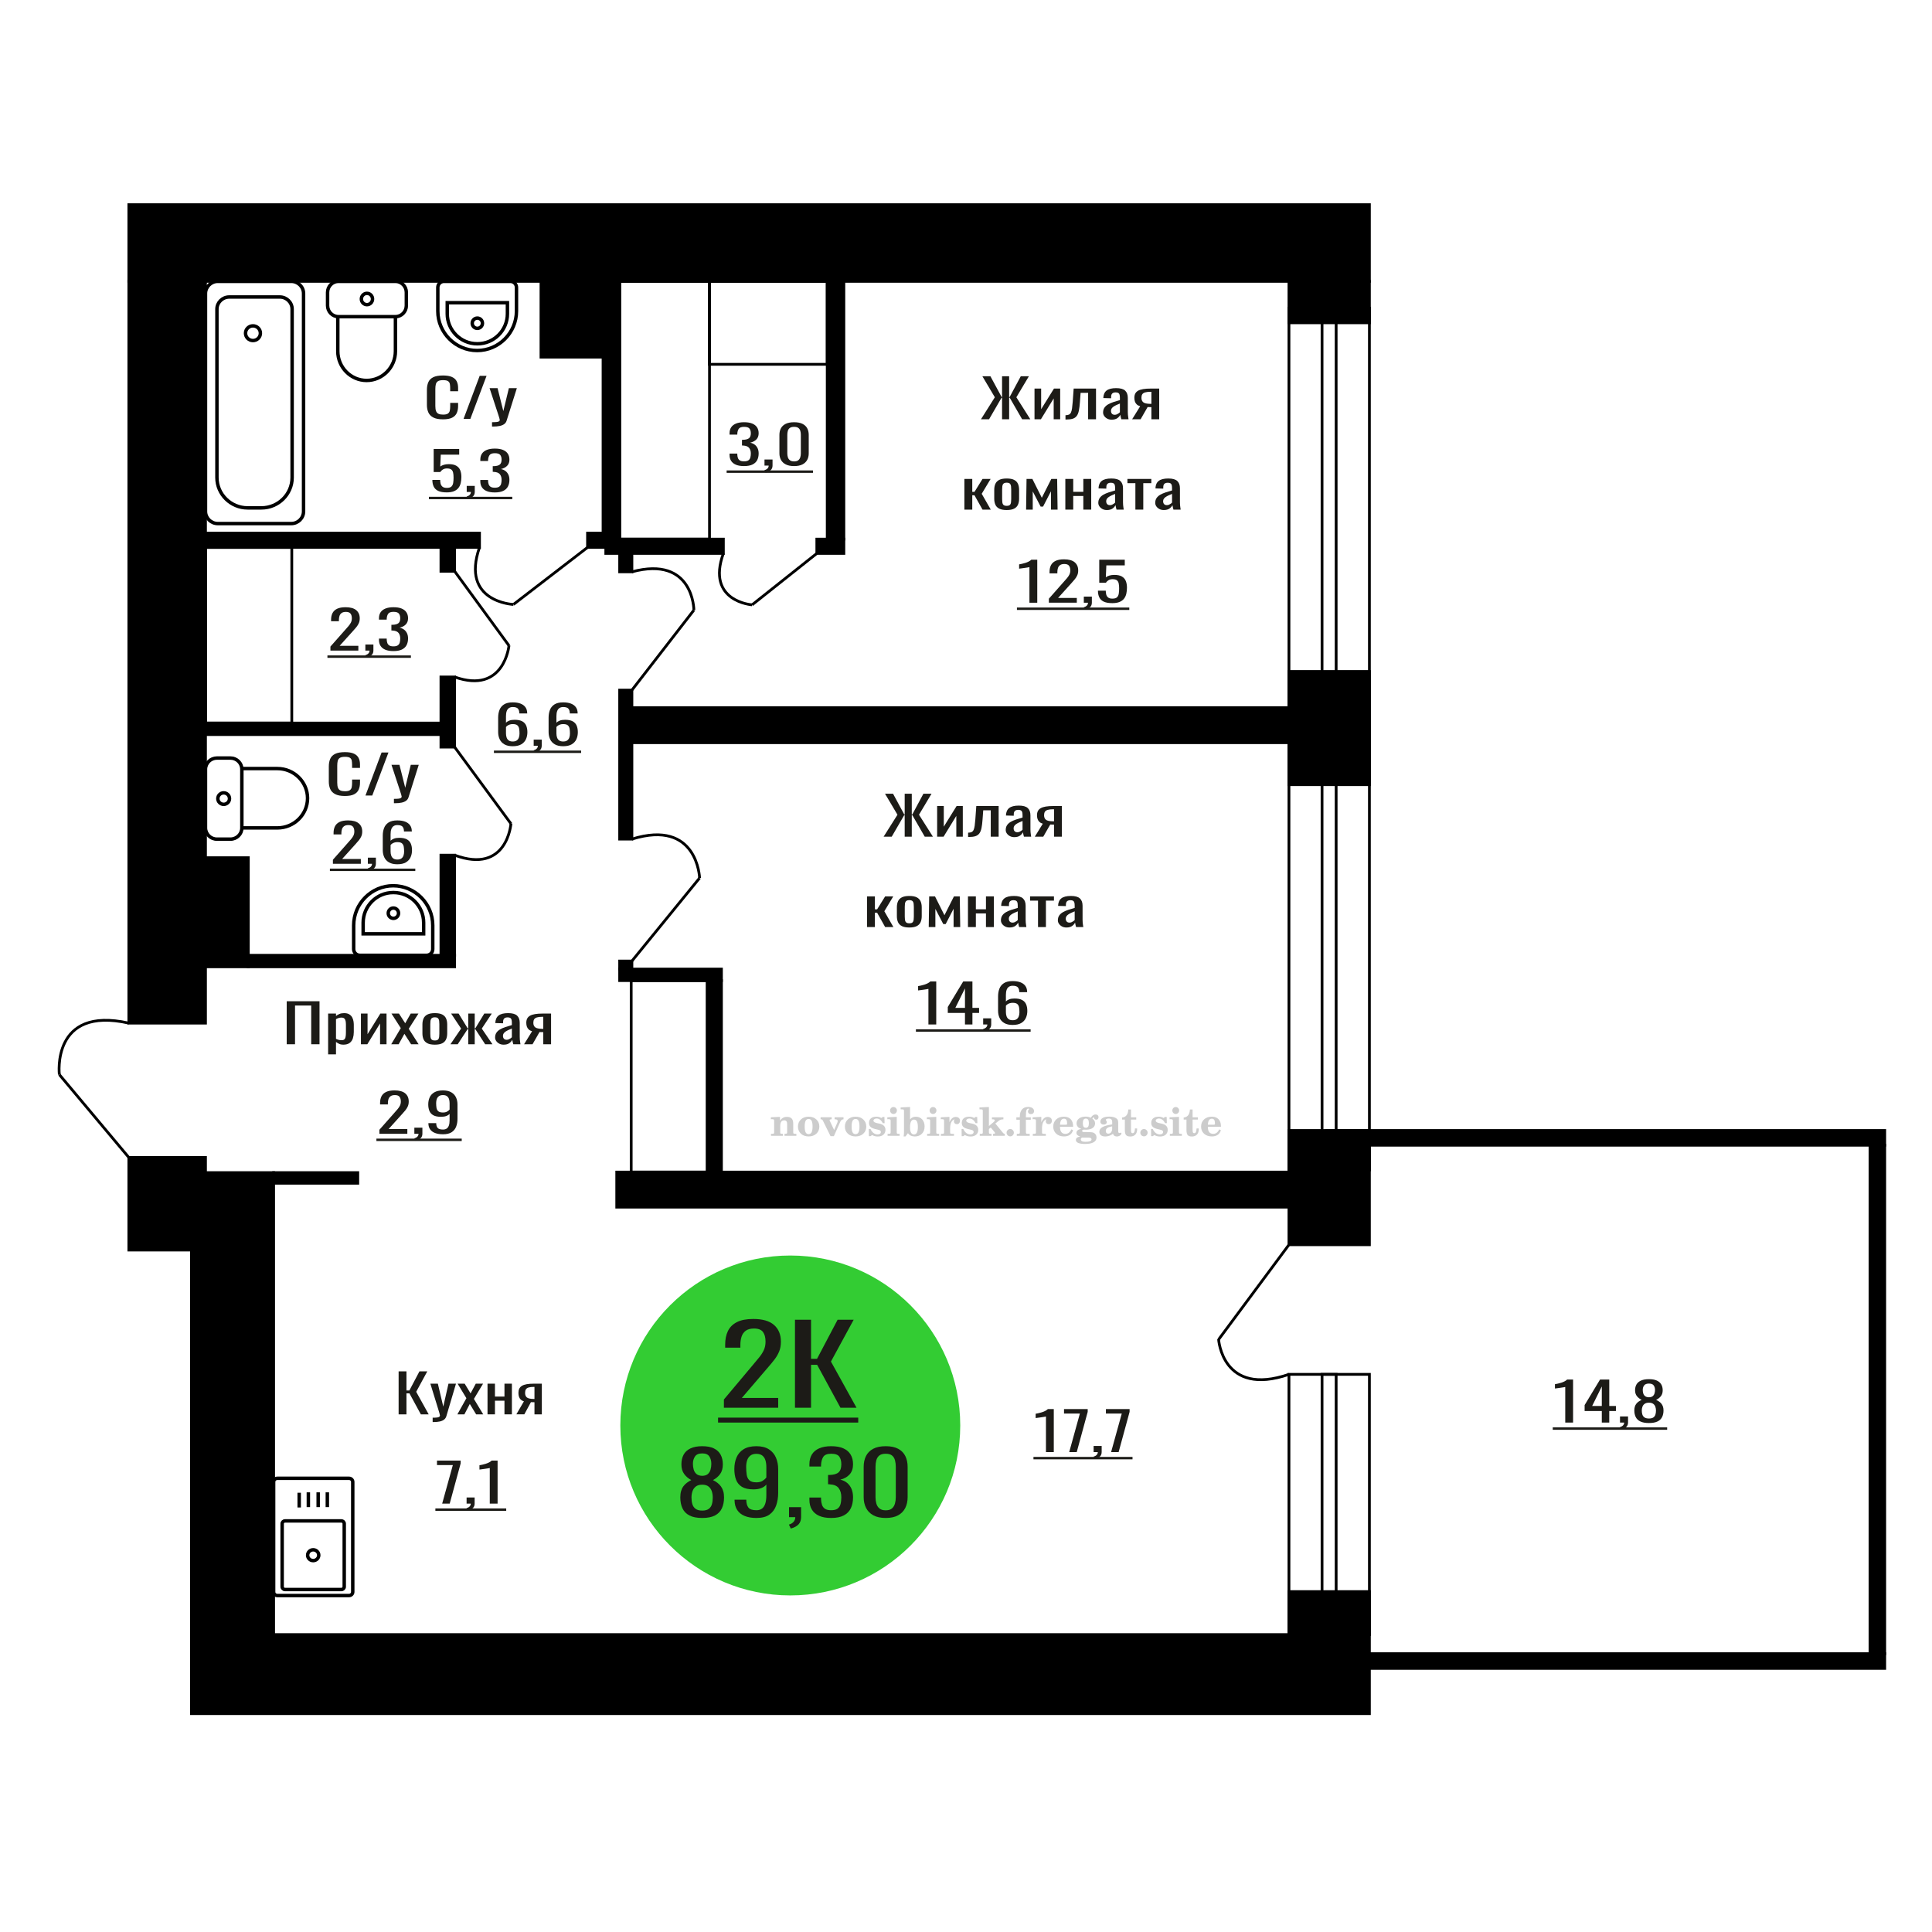 <?xml version="1.0" encoding="UTF-8"?>
<!DOCTYPE svg PUBLIC "-//W3C//DTD SVG 1.1//EN" "http://www.w3.org/Graphics/SVG/1.1/DTD/svg11.dtd">
<!-- Creator: CorelDRAW 2019 -->
<svg xmlns="http://www.w3.org/2000/svg" xml:space="preserve" width="140mm" height="140mm" version="1.1" style="shape-rendering:geometricPrecision; text-rendering:geometricPrecision; image-rendering:optimizeQuality; fill-rule:evenodd; clip-rule:evenodd"
viewBox="0 0 14000 14000"
 xmlns:xlink="http://www.w3.org/1999/xlink">
 <defs>
  <style type="text/css">
   <![CDATA[
    .str0 {stroke:black;stroke-width:25;stroke-miterlimit:22.926}
    .str1 {stroke:black;stroke-width:20;stroke-miterlimit:22.926}
    .fil1 {fill:none}
    .fil3 {fill:black}
    .fil2 {fill:#1C1B17}
    .fil5 {fill:#33CC33}
    .fil0 {fill:#1C1B17;fill-rule:nonzero}
    .fil4 {fill:#CCCCCC;fill-rule:nonzero}
   ]]>
  </style>
 </defs>
 <g id="Слой_x0020_1">
  <polygon class="fil0" points="2888.53,10248.95 2888.53,9937.32 2945.39,9937.32 2945.39,10075.82 2966.53,10075.82 3039.52,9937.32 3096.38,9937.32 3015.85,10085.44 3106.45,10248.95 3049.58,10248.95 2967.04,10096.98 2945.39,10096.98 2945.39,10248.95 "/>
  <path id="1" class="fil0" d="M3135.13 10304.74l0 -31.55c13.09,0 23.49,-0.45 31.21,-1.35 7.72,-0.9 13.25,-2.56 16.6,-5 3.37,-2.44 5.04,-5.84 5.04,-10.2 0,-2.3 -1.18,-7.43 -3.52,-15.38 -2.35,-7.96 -4.87,-16.42 -7.55,-25.4l-58.38 -189.28 54.35 0 39.26 166.2 37.74 -166.2 54.36 0 -69.45 234.68c-3.03,10.77 -8.56,19.3 -16.62,25.59 -8.04,6.28 -18.36,10.83 -30.95,13.65 -12.58,2.83 -27.76,4.24 -45.55,4.24l-6.54 0z"/>
  <polygon id="2" class="fil0" points="3314.3,10248.95 3379.73,10131.99 3315.81,10026.58 3367.15,10026.58 3409.92,10096.98 3447.68,10026.58 3500.52,10026.58 3434.09,10136.99 3501.52,10248.95 3450.19,10248.95 3404.39,10173.54 3365.13,10248.95 "/>
  <polygon id="3" class="fil0" points="3532.74,10248.95 3532.74,10026.58 3586.58,10026.58 3586.58,10120.07 3655.53,10120.07 3655.53,10026.58 3709.39,10026.58 3709.39,10248.95 3655.53,10248.95 3655.53,10150.07 3586.58,10150.07 3586.58,10248.95 "/>
  <path id="4" class="fil0" d="M3741.6 10248.95l54.85 -94.26c-9.39,-2.82 -17.02,-7.05 -22.89,-12.69 -5.88,-5.65 -10.15,-12.57 -12.84,-20.78 -2.68,-8.21 -4.03,-17.44 -4.03,-27.7 0,-11.8 2.02,-21.93 6.05,-30.39 4.01,-8.47 10.4,-15.39 19.12,-20.78 8.72,-5.39 20.29,-9.36 34.72,-11.93 14.43,-2.56 32.21,-3.84 53.35,-3.84l56.37 0 0 222.37 -53.35 0 0 -87.72c-5.36,0 -9.89,-0.06 -13.59,-0.19 -3.69,-0.13 -7.72,-0.32 -12.07,-0.58l-47.82 88.49 -57.87 0zm125.32 -111.57c0.67,0 1.75,0 3.27,0 1.51,0 2.43,0 2.76,0l0 -87.34c-0.33,0 -1.25,0 -2.76,0 -1.52,0 -2.43,0 -2.77,0 -15.78,0 -28.27,1.48 -37.49,4.43 -9.24,2.95 -15.69,7.57 -19.38,13.85 -3.7,6.28 -5.54,14.68 -5.54,25.2 0,14.62 4.27,25.52 12.83,32.7 8.55,7.18 24.92,10.9 49.08,11.16z"/>
  <polygon class="fil0" points="2077.64,7566.99 2077.64,7255.36 2315.36,7255.36 2315.36,7566.99 2255.12,7566.99 2255.12,7286.52 2137.87,7286.52 2137.87,7566.99 "/>
  <path id="1" class="fil0" d="M2377.73 7640.09l0 -295.47 57.02 0 0 17.69c6.75,-5.64 14.92,-10.51 24.53,-14.62 9.58,-4.1 20.96,-6.15 34.1,-6.15 15.99,0 28.7,3.01 38.12,9.04 9.42,6.03 16.43,13.59 21.05,22.7 4.62,9.1 7.64,18.34 9.06,27.7 1.42,9.36 2.14,17.38 2.14,24.04l0 53.87c0,15.64 -2.14,30.45 -6.4,44.43 -4.27,13.98 -12,25.27 -23.19,33.86 -11.2,8.59 -26.92,12.89 -47.16,12.89 -11.03,0 -20.8,-1.99 -29.33,-5.97 -8.52,-3.97 -16.17,-8.52 -22.92,-13.65l0 89.64 -57.02 0zm98.07 -102.34c9.95,0 17.06,-2.63 21.31,-7.89 4.27,-5.25 6.94,-12.37 8.01,-21.35 1.06,-8.98 1.59,-18.85 1.59,-29.62l0 -53.87c0,-9.23 -0.71,-17.76 -2.13,-25.58 -1.42,-7.82 -4.44,-14.04 -9.06,-18.66 -4.62,-4.62 -11.9,-6.92 -21.85,-6.92 -7.47,0 -14.57,1.15 -21.32,3.46 -6.76,2.31 -12.62,5 -17.6,8.08l0 142.35c5.34,2.82 11.38,5.19 18.13,7.12 6.76,1.92 14.39,2.88 22.92,2.88z"/>
  <polygon id="2" class="fil0" points="2615.45,7566.99 2615.45,7344.62 2663.41,7344.62 2663.41,7494.28 2756.15,7344.62 2800.93,7344.62 2800.93,7566.99 2754.03,7566.99 2754.03,7416.18 2661.82,7566.99 "/>
  <polygon id="3" class="fil0" points="2835.03,7566.99 2904.33,7450.03 2836.64,7344.62 2891,7344.62 2936.31,7415.02 2976.29,7344.62 3032.24,7344.62 2961.89,7455.03 3033.31,7566.99 2978.95,7566.99 2930.45,7491.58 2888.87,7566.99 "/>
  <path id="4" class="fil0" d="M3151.11 7570.07c-22.75,0 -40.69,-3.34 -53.83,-10.01 -13.15,-6.66 -22.48,-16.15 -27.99,-28.47 -5.5,-12.31 -8.26,-26.8 -8.26,-43.47l0 -64.63c0,-16.68 2.76,-31.17 8.26,-43.48 5.51,-12.31 14.84,-21.8 27.99,-28.47 13.14,-6.67 31.08,-10 53.83,-10 22.74,0 40.59,3.33 53.56,10 12.97,6.67 22.21,16.16 27.72,28.47 5.5,12.31 8.26,26.8 8.26,43.48l0 64.63c0,16.67 -2.76,31.16 -8.26,43.47 -5.51,12.32 -14.75,21.81 -27.72,28.47 -12.97,6.67 -30.82,10.01 -53.56,10.01zm0 -30.4c11.02,0 18.75,-2.3 23.18,-6.92 4.45,-4.62 7.11,-10.71 7.99,-18.28 0.9,-7.56 1.35,-15.45 1.35,-23.66l0 -69.63c0,-8.47 -0.45,-16.42 -1.35,-23.86 -0.88,-7.43 -3.54,-13.53 -7.99,-18.27 -4.43,-4.75 -12.16,-7.12 -23.18,-7.12 -11.01,0 -18.84,2.37 -23.45,7.12 -4.62,4.74 -7.37,10.84 -8.26,18.27 -0.9,7.44 -1.34,15.39 -1.34,23.86l0 69.63c0,8.21 0.44,16.1 1.34,23.66 0.89,7.57 3.64,13.66 8.26,18.28 4.61,4.62 12.44,6.92 23.45,6.92z"/>
  <polygon id="5" class="fil0" points="3264.1,7566.99 3341.38,7453.49 3268.9,7344.62 3323.26,7344.62 3388.83,7451.57 3393.08,7451.57 3393.08,7344.62 3439.99,7344.62 3439.99,7451.57 3444.26,7451.57 3509.28,7344.62 3563.65,7344.62 3491.16,7453.49 3568.45,7566.99 3515.68,7566.99 3444.26,7457.73 3439.99,7457.73 3439.99,7566.99 3393.08,7566.99 3393.08,7457.73 3388.29,7457.73 3316.87,7566.99 "/>
  <path id="6" class="fil0" d="M3649.46 7570.07c-12.08,0 -22.74,-2.5 -31.99,-7.5 -9.24,-5.01 -16.51,-11.42 -21.84,-19.24 -5.34,-7.82 -8,-16.1 -8,-24.82 0,-13.85 3.2,-25.52 9.59,-35.01 6.4,-9.49 15.2,-17.5 26.39,-24.04 11.2,-6.54 24.16,-12.25 38.9,-17.12 14.76,-4.88 30.3,-9.62 46.65,-14.24l0 -15.77c0,-8.98 -0.72,-16.42 -2.13,-22.32 -1.43,-5.89 -4.35,-10.32 -8.8,-13.27 -4.45,-2.95 -11.11,-4.42 -19.99,-4.42 -7.82,0 -14.12,1.28 -18.93,3.84 -4.79,2.57 -8.25,6.22 -10.39,10.97 -2.13,4.74 -3.2,10.32 -3.2,16.73l0 11.16 -56.49 -1.54c0.72,-24.62 8.53,-42.77 23.45,-54.44 14.92,-11.67 38.03,-17.5 69.3,-17.5 30.55,0 52.23,6.03 65.02,18.08 12.8,12.06 19.18,29.5 19.18,52.32l0 101.57c0,6.93 0.28,13.6 0.81,20.01 0.54,6.41 1.24,12.37 2.13,17.89 0.89,5.51 1.69,10.71 2.4,15.58l-52.23 0c-1.07,-4.1 -2.4,-9.3 -4.01,-15.58 -1.59,-6.29 -2.75,-11.99 -3.46,-17.12 -3.55,8.72 -10.39,16.86 -20.52,24.43 -10.12,7.56 -24.08,11.35 -41.84,11.35zm22.39 -35.4c5.68,0 11.02,-1.15 15.99,-3.46 4.97,-2.31 9.41,-4.94 13.33,-7.89 3.9,-2.95 6.56,-5.32 7.99,-7.11l0 -63.1c-8.89,3.59 -17.23,7.18 -25.06,10.77 -7.82,3.59 -14.66,7.38 -20.52,11.35 -5.86,3.98 -10.47,8.47 -13.85,13.47 -3.38,5 -5.07,10.71 -5.07,17.12 0,8.97 2.31,16.03 6.94,21.16 4.61,5.13 11.36,7.69 20.25,7.69z"/>
  <path id="7" class="fil0" d="M3797.63 7566.99l58.09 -94.26c-9.95,-2.82 -18.02,-7.05 -24.24,-12.69 -6.22,-5.65 -10.75,-12.57 -13.59,-20.78 -2.84,-8.21 -4.27,-17.44 -4.27,-27.7 0,-11.8 2.13,-21.93 6.4,-30.39 4.25,-8.47 11.01,-15.39 20.25,-20.78 9.23,-5.39 21.49,-9.36 36.77,-11.93 15.28,-2.56 34.11,-3.84 56.5,-3.84l59.69 0 0 222.37 -56.49 0 0 -87.72c-5.68,0 -10.48,-0.06 -14.4,-0.19 -3.9,-0.13 -8.17,-0.32 -12.78,-0.58l-50.64 88.49 -61.29 0zm132.72 -111.57c0.71,0 1.86,0 3.46,0 1.6,0 2.58,0 2.93,0l0 -87.34c-0.35,0 -1.33,0 -2.93,0 -1.6,0 -2.57,0 -2.93,0 -16.71,0 -29.94,1.48 -39.71,4.43 -9.78,2.95 -16.61,7.57 -20.52,13.85 -3.92,6.28 -5.87,14.68 -5.87,25.2 0,14.62 4.53,25.52 13.59,32.7 9.06,7.18 26.39,10.9 51.98,11.16z"/>
  <path class="fil1 str0" d="M1489.13 5999.35l0 -424.91c0,-44.77 37.17,-81.39 82.6,-81.39l98.2 0c45.44,0 82.61,36.62 82.61,81.39l0 424.91c0,44.77 -37.17,81.4 -82.61,81.4l-98.2 0c-45.43,0 -82.6,-36.63 -82.6,-81.4zm263.41 0l0 -429.99 257.88 0c119.99,0 218.17,96.74 218.17,214.99l0 0.01c0,118.25 -98.18,214.99 -218.17,214.99l-257.88 0zm-173.99 -212.45c0,-23.01 18.93,-41.66 42.28,-41.66 23.36,0 42.28,18.65 42.28,41.66 0,23.01 -18.92,41.66 -42.28,41.66 -23.35,0 -42.28,-18.65 -42.28,-41.66z"/>
  <path class="fil1 str0" d="M1982.84 11535.82l0 -797.42c0,-14.31 12.04,-26.02 26.76,-26.02l519.83 0c14.71,0 26.75,11.71 26.75,26.02l0 797.42c0,14.3 -12.04,26.01 -26.75,26.01l-519.83 0c-14.72,0 -26.76,-11.71 -26.76,-26.01zm61.75 -37.92l0 -456.63c0,-11.23 9.44,-20.41 20.99,-20.41l407.86 0c11.55,0 21,9.18 21,20.41l0 456.63c0,11.22 -9.45,20.41 -21,20.41l-407.86 0c-11.55,0 -20.99,-9.19 -20.99,-20.41zm184.58 -228.31c0,-21.67 18.06,-39.24 40.34,-39.24 22.28,0 40.35,17.57 40.35,39.24 0,21.66 -18.07,39.22 -40.35,39.22 -22.28,0 -40.34,-17.56 -40.34,-39.22zm-61.09 -345.7l0 -106.93m66.39 103.96l0 -106.93m71.13 106.93l0 -106.93m66.38 106.93l0 -106.93"/>
  <path class="fil0" d="M2749.36 8215.85l0 -29.24 109.14 -123.5c8.12,-9.23 15.62,-17.82 22.51,-25.77 6.88,-7.96 12.53,-16.36 16.95,-25.2 4.42,-8.85 6.62,-19.05 6.62,-30.59 0,-14.36 -3.18,-25.65 -9.54,-33.86 -6.35,-8.2 -17.47,-12.31 -33.36,-12.31 -13.43,0 -23.85,2.69 -31.26,8.08 -7.42,5.39 -12.55,12.44 -15.37,21.16 -2.82,8.72 -4.24,18.08 -4.24,28.09l0 10.38 -56.68 0 0 -10.77c0,-18.72 3.45,-34.82 10.33,-48.28 6.89,-13.47 18.01,-23.92 33.38,-31.36 15.35,-7.44 35.76,-11.15 61.18,-11.15 34.62,0 60.39,7.11 77.34,21.35 16.95,14.23 25.44,33.92 25.44,59.05 0,13.34 -2.21,25.01 -6.63,35.01 -4.4,10.01 -10.15,19.37 -17.21,28.09 -7.06,8.72 -14.83,17.7 -23.31,26.93l-98.54 109.26 135.62 0 0 34.63 -202.37 0z"/>
  <path id="1" class="fil0" d="M3011.06 8266.25l-9 -17.7c9.53,-2.31 17.03,-6.35 22.51,-12.12 5.48,-5.77 8.21,-12.63 8.21,-20.58l-30.2 0 0 -44.24 58.28 0 0 43.47c0,13.59 -4.07,24.43 -12.18,32.51 -8.12,8.08 -20.66,14.3 -37.62,18.66z"/>
  <path id="2" class="fil0" d="M3209.72 8219.31c-22.25,0 -41.24,-3.01 -56.95,-9.04 -15.71,-6.03 -27.64,-14.81 -35.76,-26.35 -8.13,-11.54 -12.37,-25.52 -12.71,-41.94 0,-0.51 0,-1.09 0,-1.73 0,-0.64 0,-1.22 0,-1.73l56.68 0c0,14.88 3.36,26.35 10.06,34.43 6.72,8.08 19.79,12.12 39.2,12.12 10.61,0 19.43,-2.37 26.5,-7.12 7.06,-4.74 12.36,-12.05 15.89,-21.93 3.54,-9.87 5.3,-22.37 5.3,-37.51l0 -47.32c-5.3,6.41 -13.15,11.61 -23.57,15.58 -10.43,3.98 -23.4,5.97 -38.95,5.97 -23.65,0 -42.2,-3.79 -55.63,-11.35 -13.41,-7.57 -22.85,-18.09 -28.33,-31.55 -5.47,-13.47 -8.21,-29.18 -8.21,-47.13 0,-18.98 3.52,-36.1 10.59,-51.36 7.06,-15.26 18.45,-27.38 34.17,-36.36 15.72,-8.98 36.29,-13.46 61.72,-13.46 24.72,0 44.85,4.55 60.4,13.65 15.53,9.11 26.93,21.36 34.16,36.75 7.24,15.38 10.86,32.57 10.86,51.55l0 104.65c0,20 -3.18,38.47 -9.54,55.4 -6.35,16.92 -17.12,30.45 -32.3,40.59 -15.19,10.13 -36.38,15.19 -63.58,15.19zm0 -157.74c12.37,0 22.43,-2.24 30.2,-6.73 7.76,-4.49 13.77,-9.43 18.01,-14.81l0 -46.17c0,-10.77 -1.42,-20.58 -4.24,-29.43 -2.82,-8.85 -7.77,-15.9 -14.83,-21.16 -7.07,-5.26 -16.77,-7.89 -29.14,-7.89 -12.36,0 -22.17,2.69 -29.4,8.08 -7.24,5.39 -12.36,12.38 -15.36,20.97 -3.01,8.59 -4.51,18.02 -4.51,28.28 0,12.31 0.8,23.72 2.38,34.24 1.59,10.51 5.83,18.91 12.71,25.2 6.9,6.28 18.29,9.42 34.18,9.42z"/>
  <polygon id="3" class="fil2" points="2727.64,8250.83 3345.86,8250.83 3345.86,8268.32 2727.64,8268.32 "/>
  <path class="fil1 str0" d="M1660.98 2152.14l366.86 0c48.94,0 88.99,39.56 88.99,87.92l0 1220.5c0,120.9 -100.12,219.81 -222.48,219.81l-99.88 0c-122.37,0 -222.48,-98.91 -222.48,-219.81l0 -1220.5c0,-48.36 40.04,-87.92 88.99,-87.92zm-82.87 -113.34l532.58 0c48.95,0 88.99,39.57 88.99,87.92l0 1579.3c0,48.36 -40.04,87.92 -88.99,87.92l-532.58 0c-48.93,0 -88.98,-39.56 -88.98,-87.92l0 -1579.3c0,-48.35 40.05,-87.92 88.98,-87.92zm254.95 322.44c29.78,0 53.91,23.85 53.91,53.27 0,29.41 -24.13,53.27 -53.91,53.27 -29.78,0 -53.91,-23.86 -53.91,-53.27 0,-29.42 24.13,-53.27 53.91,-53.27z"/>
  <path class="fil1 str0" d="M3216.9 2038.8l481.41 0c24.38,0 44.31,19.99 44.31,44.44l0 171c0,157.21 -128.25,285.82 -285.01,285.82l-0.01 0c-156.76,0 -285.02,-128.61 -285.02,-285.82l0 -171c0,-24.45 19.94,-44.44 44.32,-44.44zm24.1 154.64l435.98 0 0 80.55c0,119.36 -97.38,217.01 -216.4,217.01l-3.19 0c-119.01,0 -216.39,-97.65 -216.39,-217.01l0 -80.55zm217.99 111.6c20.48,0 37.08,16.65 37.08,37.19 0,20.54 -16.6,37.19 -37.08,37.19 -20.48,0 -37.09,-16.65 -37.09,-37.19 0,-20.54 16.61,-37.19 37.09,-37.19z"/>
  <polygon class="fil0" points="3204.18,10895.63 3281.52,10616.32 3166.56,10616.32 3166.56,10584 3338.21,10584 3338.21,10604 3258.74,10895.63 "/>
  <path id="1" class="fil0" d="M3389.6 10946.03l-9.01 -17.7c9.53,-2.31 17.04,-6.35 22.52,-12.12 5.48,-5.77 8.2,-12.63 8.2,-20.58l-30.19 0 0 -44.24 58.27 0 0 43.47c0,13.59 -4.06,24.43 -12.17,32.51 -8.13,8.08 -20.67,14.3 -37.62,18.66z"/>
  <path id="2" class="fil0" d="M3549.05 10895.63l0 -257.77c-0.35,0.26 -4.32,1.03 -11.92,2.31 -7.59,1.28 -16.15,2.56 -25.7,3.85 -9.52,1.28 -18.01,2.43 -25.41,3.46 -7.43,1.03 -11.31,1.54 -11.67,1.54l0 -31.17c6.01,-1.02 12.99,-2.43 20.93,-4.23 7.95,-1.79 16.07,-3.97 24.37,-6.54 8.29,-2.56 16.24,-5.77 23.84,-9.62 7.59,-3.84 14.03,-8.33 19.33,-13.46l42.91 0 0 311.63 -56.68 0z"/>
  <polygon id="3" class="fil2" points="3154.91,10930.61 3668.24,10930.61 3668.24,10948.1 3154.91,10948.1 "/>
  <path class="fil0" d="M7459.67 4367.46l0 -257.77c-0.36,0.26 -4.33,1.03 -11.93,2.31 -7.59,1.28 -16.15,2.56 -25.69,3.85 -9.53,1.28 -18.01,2.43 -25.42,3.46 -7.42,1.03 -11.31,1.54 -11.67,1.54l0 -31.17c6.01,-1.02 12.99,-2.43 20.93,-4.23 7.95,-1.79 16.07,-3.97 24.38,-6.54 8.29,-2.56 16.23,-5.77 23.83,-9.62 7.59,-3.84 14.03,-8.33 19.34,-13.46l42.9 0 0 311.63 -56.67 0z"/>
  <path id="1" class="fil0" d="M7600.57 4367.46l0 -29.24 109.14 -123.5c8.13,-9.23 15.63,-17.82 22.51,-25.77 6.89,-7.96 12.54,-16.36 16.96,-25.2 4.42,-8.85 6.62,-19.05 6.62,-30.59 0,-14.36 -3.18,-25.65 -9.54,-33.86 -6.35,-8.2 -17.48,-12.31 -33.37,-12.31 -13.42,0 -23.85,2.69 -31.26,8.08 -7.42,5.39 -12.54,12.44 -15.36,21.16 -2.83,8.72 -4.24,18.08 -4.24,28.09l0 10.38 -56.68 0 0 -10.77c0,-18.72 3.44,-34.82 10.33,-48.28 6.88,-13.47 18.01,-23.92 33.38,-31.36 15.35,-7.44 35.76,-11.15 61.17,-11.15 34.62,0 60.4,7.11 77.35,21.35 16.95,14.23 25.43,33.92 25.43,59.05 0,13.34 -2.2,25.01 -6.62,35.01 -4.41,10.01 -10.15,19.37 -17.21,28.09 -7.07,8.72 -14.83,17.7 -23.32,26.93l-98.53 109.26 135.62 0 0 34.63 -202.38 0z"/>
  <path id="2" class="fil0" d="M7862.28 4417.86l-9.01 -17.7c9.53,-2.31 17.04,-6.35 22.52,-12.12 5.48,-5.77 8.21,-12.63 8.21,-20.58l-30.2 0 0 -44.24 58.27 0 0 43.47c0,13.59 -4.06,24.43 -12.17,32.51 -8.12,8.08 -20.67,14.3 -37.62,18.66z"/>
  <path id="3" class="fil0" d="M8059.88 4370.54c-25.78,0 -46.27,-3.59 -61.46,-10.77 -15.19,-7.19 -26.05,-17.57 -32.58,-31.17 -6.54,-13.59 -9.8,-29.75 -9.8,-48.47l56.69 0c0,9.23 1.06,18.27 3.18,27.12 2.12,8.85 6.62,16.16 13.51,21.93 6.88,5.77 17.39,8.66 31.52,8.66 15.53,0 26.66,-3.27 33.37,-9.81 6.71,-6.55 10.95,-15.39 12.71,-26.55 1.77,-11.16 2.65,-23.79 2.65,-37.9 0,-14.1 -1.06,-26.09 -3.17,-35.97 -2.12,-9.87 -6.54,-17.44 -13.25,-22.7 -6.72,-5.26 -17.3,-7.89 -31.79,-7.89 -11.65,0 -21.54,2.63 -29.66,7.89 -8.12,5.26 -14.13,11.22 -18.01,17.89l-48.21 0 0 -166.97 184.89 0 0 41.16 -133.5 0 -3.72 86.18c7.07,-5.38 15.81,-9.61 26.23,-12.69 10.41,-3.08 22.34,-4.62 35.76,-4.62 23.3,0 41.59,3.98 54.83,11.93 13.24,7.95 22.6,18.85 28.08,32.7 5.47,13.85 8.21,29.75 8.21,47.71 0,15.9 -1.59,30.71 -4.77,44.43 -3.18,13.73 -8.74,25.65 -16.69,35.78 -7.94,10.13 -18.8,18.02 -32.57,23.66 -13.79,5.65 -31.26,8.47 -52.45,8.47z"/>
  <polygon id="4" class="fil2" points="7369.07,4402.44 8183.31,4402.44 8183.31,4419.93 7369.07,4419.93 "/>
  <line class="fil1 str1" x1="9340.26" y1="9019.79" x2="8830.03" y2= "9707.12" />
  <path class="fil1 str1" d="M8830.37 9704.46c0,0 26.22,420.79 509.89,254.6"/>
  <path class="fil1 str1" d="M430.04 7786.88c0,0 -59.35,-499.74 503.47,-372.97"/>
  <line class="fil1 str1" x1="933.51" y1="8387.52" x2="430.03" y2= "7786.88" />
  <path class="fil0" d="M7579.43 10522.36l0 -257.77c-0.36,0.26 -4.33,1.03 -11.93,2.31 -7.58,1.28 -16.15,2.56 -25.69,3.85 -9.53,1.28 -18.01,2.43 -25.42,3.46 -7.42,1.03 -11.31,1.54 -11.66,1.54l0 -31.17c6,-1.02 12.98,-2.43 20.93,-4.23 7.94,-1.79 16.07,-3.97 24.37,-6.54 8.29,-2.56 16.23,-5.77 23.84,-9.62 7.58,-3.84 14.03,-8.33 19.33,-13.46l42.9 0 0 311.63 -56.67 0z"/>
  <polygon id="1" class="fil0" points="7747.89,10522.36 7825.23,10243.05 7710.27,10243.05 7710.27,10210.73 7881.92,10210.73 7881.92,10230.73 7802.46,10522.36 "/>
  <path id="2" class="fil0" d="M7933.31 10572.76l-9 -17.7c9.52,-2.31 17.03,-6.35 22.51,-12.12 5.48,-5.77 8.21,-12.63 8.21,-20.58l-30.2 0 0 -44.24 58.27 0 0 43.47c0,13.59 -4.06,24.43 -12.17,32.51 -8.12,8.08 -20.67,14.3 -37.62,18.66z"/>
  <polygon id="3" class="fil0" points="8051.44,10522.36 8128.79,10243.05 8013.82,10243.05 8013.82,10210.73 8185.48,10210.73 8185.48,10230.73 8106.01,10522.36 "/>
  <polygon id="4" class="fil2" points="7488.84,10557.34 8206.67,10557.34 8206.67,10574.83 7488.84,10574.83 "/>
  <polygon class="fil0" points="7108.48,3038.02 7208.95,2878.74 7118.63,2726.39 7176.87,2726.39 7258.1,2876.82 7261.31,2876.82 7261.31,2726.39 7312.62,2726.39 7312.62,2876.82 7316.36,2876.82 7397.04,2726.39 7455.82,2726.39 7364.98,2878.74 7465.98,3038.02 7406.67,3038.02 7316.88,2882.2 7312.62,2882.2 7312.62,3038.02 7261.31,3038.02 7261.31,2882.2 7257.57,2882.2 7167.26,3038.02 "/>
  <polygon id="1" class="fil0" points="7496.45,3038.02 7496.45,2815.65 7544.54,2815.65 7544.54,2965.31 7637.52,2815.65 7682.41,2815.65 7682.41,3038.02 7635.39,3038.02 7635.39,2887.21 7542.94,3038.02 "/>
  <path id="2" class="fil0" d="M7720.88 3039.94l0 -31.16c10.7,0 19.16,-1.54 25.39,-4.62 6.23,-3.07 11.04,-8.27 14.42,-15.58 3.39,-7.31 5.97,-17.18 7.75,-29.62 1.78,-12.44 3.39,-28.02 4.81,-46.75l6.96 -96.56 161.91 0 0 222.37 -57.19 0 0 -191.21 -54.5 0 -4.81 65.4c-1.77,25.4 -4.36,46.43 -7.75,63.1 -3.38,16.67 -8.64,29.69 -15.76,39.05 -7.13,9.36 -16.65,15.97 -28.59,19.81 -11.94,3.85 -27.34,5.77 -46.22,5.77l-6.42 0z"/>
  <path id="3" class="fil0" d="M8055.4 3041.1c-12.11,0 -22.8,-2.5 -32.07,-7.5 -9.26,-5.01 -16.55,-11.42 -21.9,-19.24 -5.35,-7.82 -8.02,-16.1 -8.02,-24.82 0,-13.85 3.21,-25.52 9.62,-35.01 6.41,-9.49 15.23,-17.5 26.46,-24.04 11.22,-6.54 24.22,-12.25 39,-17.12 14.79,-4.88 30.37,-9.62 46.76,-14.24l0 -15.77c0,-8.98 -0.72,-16.42 -2.13,-22.32 -1.44,-5.89 -4.37,-10.32 -8.82,-13.27 -4.46,-2.95 -11.14,-4.42 -20.05,-4.42 -7.83,0 -14.15,1.28 -18.97,3.84 -4.81,2.57 -8.28,6.22 -10.42,10.97 -2.14,4.74 -3.21,10.32 -3.21,16.73l0 11.16 -56.64 -1.54c0.72,-24.62 8.56,-42.77 23.52,-54.44 14.96,-11.67 38.12,-17.5 69.47,-17.5 30.63,0 52.37,6.03 65.19,18.08 12.83,12.06 19.24,29.5 19.24,52.32l0 101.57c0,6.93 0.27,13.6 0.8,20.01 0.54,6.41 1.25,12.37 2.14,17.89 0.89,5.51 1.69,10.71 2.4,15.58l-52.36 0c-1.07,-4.1 -2.4,-9.3 -4.02,-15.58 -1.59,-6.29 -2.76,-11.99 -3.47,-17.12 -3.55,8.72 -10.42,16.86 -20.57,24.43 -10.15,7.56 -24.14,11.35 -41.95,11.35zm22.45 -35.4c5.69,0 11.04,-1.15 16.03,-3.46 4.98,-2.31 9.43,-4.94 13.36,-7.89 3.92,-2.95 6.58,-5.32 8.01,-7.11l0 -63.1c-8.91,3.59 -17.27,7.18 -25.12,10.77 -7.84,3.59 -14.7,7.38 -20.57,11.35 -5.88,3.98 -10.5,8.47 -13.89,13.47 -3.39,5 -5.09,10.71 -5.09,17.12 0,8.97 2.32,16.03 6.96,21.16 4.63,5.13 11.39,7.69 20.31,7.69z"/>
  <path id="4" class="fil0" d="M8203.95 3038.02l58.24 -94.26c-9.97,-2.82 -18.07,-7.05 -24.3,-12.69 -6.24,-5.65 -10.78,-12.57 -13.63,-20.78 -2.85,-8.21 -4.28,-17.44 -4.28,-27.7 0,-11.8 2.14,-21.93 6.42,-30.39 4.26,-8.47 11.04,-15.39 20.31,-20.78 9.25,-5.39 21.54,-9.36 36.86,-11.93 15.32,-2.56 34.2,-3.84 56.64,-3.84l59.85 0 0 222.37 -56.64 0 0 -87.72c-5.69,0 -10.5,-0.06 -14.43,-0.19 -3.92,-0.13 -8.19,-0.32 -12.82,-0.58l-50.77 88.49 -61.45 0zm133.07 -111.57c0.71,0 1.86,0 3.47,0 1.6,0 2.58,0 2.93,0l0 -87.34c-0.35,0 -1.33,0 -2.93,0 -1.61,0 -2.58,0 -2.94,0 -16.75,0 -30.02,1.48 -39.81,4.43 -9.81,2.95 -16.66,7.57 -20.57,13.85 -3.93,6.28 -5.89,14.68 -5.89,25.2 0,14.62 4.54,25.52 13.62,32.7 9.09,7.18 26.46,10.9 52.12,11.16z"/>
  <polygon id="5" class="fil0" points="6988.25,3692.83 6988.25,3470.46 7045.42,3470.46 7045.42,3564.33 7061.45,3564.33 7119.7,3470.46 7178.49,3470.46 7113.83,3578.18 7179.56,3692.83 7119.7,3692.83 7061.45,3588.95 7045.42,3588.95 7045.42,3692.83 "/>
  <path id="6" class="fil0" d="M7294.98 3695.91c-22.81,0 -40.79,-3.34 -53.98,-10.01 -13.18,-6.66 -22.53,-16.15 -28.05,-28.47 -5.52,-12.31 -8.28,-26.8 -8.28,-43.47l0 -64.63c0,-16.68 2.76,-31.17 8.28,-43.48 5.52,-12.31 14.87,-21.8 28.05,-28.47 13.19,-6.67 31.17,-10 53.98,-10 22.79,0 40.7,3.33 53.7,10 13,6.67 22.26,16.16 27.79,28.47 5.51,12.31 8.28,26.8 8.28,43.48l0 64.63c0,16.67 -2.77,31.16 -8.28,43.47 -5.53,12.32 -14.79,21.81 -27.79,28.47 -13,6.67 -30.91,10.01 -53.7,10.01zm0 -30.4c11.04,0 18.79,-2.3 23.24,-6.92 4.46,-4.62 7.12,-10.71 8.01,-18.28 0.9,-7.56 1.35,-15.45 1.35,-23.66l0 -69.63c0,-8.47 -0.45,-16.42 -1.35,-23.86 -0.89,-7.43 -3.55,-13.53 -8.01,-18.27 -4.45,-4.75 -12.2,-7.12 -23.24,-7.12 -11.04,0 -18.89,2.37 -23.52,7.12 -4.62,4.74 -7.39,10.84 -8.27,18.27 -0.91,7.44 -1.35,15.39 -1.35,23.86l0 69.63c0,8.21 0.44,16.1 1.35,23.66 0.88,7.57 3.65,13.66 8.27,18.28 4.63,4.62 12.48,6.92 23.52,6.92z"/>
  <polygon id="7" class="fil0" points="7435.52,3692.83 7438.72,3470.46 7480.94,3470.46 7549.34,3607.04 7618.28,3470.46 7660.49,3470.46 7663.7,3692.83 7615.61,3692.83 7615.61,3560.1 7558.43,3670.9 7540.79,3670.9 7483.62,3560.87 7483.62,3692.83 "/>
  <polygon id="8" class="fil0" points="7719.81,3692.83 7719.81,3470.46 7776.98,3470.46 7776.98,3563.95 7850.2,3563.95 7850.2,3470.46 7907.38,3470.46 7907.38,3692.83 7850.2,3692.83 7850.2,3593.95 7776.98,3593.95 7776.98,3692.83 "/>
  <path id="9" class="fil0" d="M8020.67 3695.91c-12.12,0 -22.81,-2.5 -32.08,-7.5 -9.26,-5.01 -16.55,-11.42 -21.9,-19.24 -5.35,-7.82 -8.01,-16.1 -8.01,-24.82 0,-13.85 3.2,-25.52 9.61,-35.01 6.41,-9.49 15.23,-17.5 26.46,-24.04 11.22,-6.54 24.22,-12.25 39,-17.12 14.79,-4.88 30.38,-9.62 46.77,-14.24l0 -15.77c0,-8.98 -0.73,-16.42 -2.14,-22.32 -1.43,-5.89 -4.36,-10.32 -8.82,-13.27 -4.46,-2.95 -11.14,-4.42 -20.05,-4.42 -7.83,0 -14.15,1.28 -18.97,3.84 -4.81,2.57 -8.28,6.22 -10.42,10.97 -2.14,4.74 -3.21,10.32 -3.21,16.73l0 11.16 -56.64 -1.54c0.72,-24.62 8.56,-42.77 23.52,-54.44 14.96,-11.67 38.13,-17.5 69.47,-17.5 30.63,0 52.37,6.03 65.19,18.08 12.83,12.06 19.24,29.5 19.24,52.32l0 101.57c0,6.93 0.27,13.6 0.8,20.01 0.54,6.41 1.25,12.37 2.14,17.89 0.89,5.51 1.7,10.71 2.4,15.58l-52.36 0c-1.07,-4.1 -2.4,-9.3 -4.01,-15.58 -1.6,-6.29 -2.77,-11.99 -3.48,-17.12 -3.55,8.72 -10.41,16.86 -20.57,24.43 -10.15,7.56 -24.14,11.35 -41.94,11.35zm22.44 -35.4c5.7,0 11.04,-1.15 16.03,-3.46 4.99,-2.31 9.43,-4.94 13.36,-7.89 3.92,-2.95 6.59,-5.32 8.02,-7.11l0 -63.1c-8.92,3.59 -17.28,7.18 -25.13,10.77 -7.83,3.59 -14.7,7.38 -20.57,11.35 -5.88,3.98 -10.5,8.47 -13.89,13.47 -3.39,5 -5.08,10.71 -5.08,17.12 0,8.97 2.32,16.03 6.95,21.16 4.63,5.13 11.39,7.69 20.31,7.69z"/>
  <polygon id="10" class="fil0" points="8227.46,3692.83 8227.46,3501.23 8169.74,3501.23 8169.74,3470.46 8342.88,3470.46 8342.88,3501.23 8284.64,3501.23 8284.64,3692.83 "/>
  <path id="11" class="fil0" d="M8433.21 3695.91c-12.12,0 -22.81,-2.5 -32.08,-7.5 -9.26,-5.01 -16.55,-11.42 -21.9,-19.24 -5.35,-7.82 -8.01,-16.1 -8.01,-24.82 0,-13.85 3.2,-25.52 9.61,-35.01 6.41,-9.49 15.23,-17.5 26.46,-24.04 11.22,-6.54 24.22,-12.25 39,-17.12 14.79,-4.88 30.38,-9.62 46.77,-14.24l0 -15.77c0,-8.98 -0.73,-16.42 -2.14,-22.32 -1.43,-5.89 -4.36,-10.32 -8.82,-13.27 -4.46,-2.95 -11.14,-4.42 -20.05,-4.42 -7.83,0 -14.15,1.28 -18.97,3.84 -4.8,2.57 -8.28,6.22 -10.42,10.97 -2.13,4.74 -3.2,10.32 -3.2,16.73l0 11.16 -56.65 -1.54c0.73,-24.62 8.56,-42.77 23.52,-54.44 14.96,-11.67 38.13,-17.5 69.48,-17.5 30.62,0 52.36,6.03 65.18,18.08 12.83,12.06 19.24,29.5 19.24,52.32l0 101.57c0,6.93 0.28,13.6 0.8,20.01 0.54,6.41 1.25,12.37 2.14,17.89 0.89,5.51 1.7,10.71 2.4,15.58l-52.36 0c-1.07,-4.1 -2.4,-9.3 -4.01,-15.58 -1.6,-6.29 -2.77,-11.99 -3.48,-17.12 -3.55,8.72 -10.41,16.86 -20.57,24.43 -10.15,7.56 -24.14,11.35 -41.94,11.35zm22.44 -35.4c5.7,0 11.04,-1.15 16.03,-3.46 4.99,-2.31 9.43,-4.94 13.36,-7.89 3.92,-2.95 6.59,-5.32 8.02,-7.11l0 -63.1c-8.92,3.59 -17.28,7.18 -25.13,10.77 -7.83,3.59 -14.7,7.38 -20.57,11.35 -5.88,3.98 -10.5,8.47 -13.89,13.47 -3.39,5 -5.08,10.71 -5.08,17.12 0,8.97 2.32,16.03 6.95,21.16 4.63,5.13 11.39,7.69 20.31,7.69z"/>
  <path class="fil0" d="M3210.31 3038.68c-30.71,0 -54.54,-4.61 -71.49,-13.85 -16.97,-9.23 -28.75,-21.67 -35.36,-37.32 -6.6,-15.64 -9.9,-33.08 -9.9,-52.32l0 -110.03c0,-21.03 3.3,-39.37 9.9,-55.02 6.61,-15.64 18.39,-27.76 35.36,-36.36 16.95,-8.59 40.78,-12.88 71.49,-12.88 27.13,0 48.63,3.59 64.53,10.77 15.88,7.18 27.31,17.44 34.27,30.78 6.96,13.33 10.44,29.36 10.44,48.09l0 24.62 -57.29 0 0 -21.93c0,-11.54 -0.81,-21.74 -2.41,-30.59 -1.62,-8.84 -5.99,-15.71 -13.13,-20.58 -7.14,-4.87 -19.1,-7.31 -35.88,-7.31 -17.14,0 -29.64,2.63 -37.49,7.89 -7.85,5.26 -12.94,12.69 -15.25,22.31 -2.33,9.62 -3.48,20.84 -3.48,33.67l0 123.5c0,15.64 1.78,28.02 5.34,37.12 3.58,9.11 9.47,15.58 17.68,19.43 8.21,3.85 19.28,5.77 33.2,5.77 16.42,0 28.21,-2.63 35.35,-7.89 7.13,-5.25 11.6,-12.5 13.38,-21.73 1.8,-9.24 2.69,-20.01 2.69,-32.32l0 -23.08 57.29 0 0 23.08c0,18.98 -3.22,35.72 -9.63,50.21 -6.43,14.49 -17.5,25.77 -33.22,33.85 -15.7,8.08 -37.83,12.12 -66.39,12.12z"/>
  <polygon id="1" class="fil0" points="3359.19,3035.22 3475.94,2723.59 3525.74,2723.59 3408.45,3035.22 "/>
  <path id="2" class="fil0" d="M3565.37 3091.01l0 -31.55c13.93,0 25,-0.45 33.21,-1.35 8.21,-0.9 14.1,-2.56 17.66,-5 3.58,-2.44 5.36,-5.84 5.36,-10.2 0,-2.3 -1.25,-7.43 -3.74,-15.38 -2.51,-7.96 -5.18,-16.42 -8.03,-25.4l-62.13 -189.28 57.84 0 41.77 166.2 40.16 -166.2 57.84 0 -73.9 234.68c-3.22,10.77 -9.11,19.3 -17.68,25.59 -8.56,6.28 -19.54,10.83 -32.93,13.65 -13.39,2.83 -29.54,4.24 -48.47,4.24l-6.96 0z"/>
  <path class="fil0" d="M3236.86 3568.04c-25.78,0 -46.27,-3.59 -61.46,-10.77 -15.18,-7.19 -26.05,-17.57 -32.58,-31.17 -6.54,-13.59 -9.8,-29.75 -9.8,-48.47l56.69 0c0,9.23 1.06,18.27 3.18,27.12 2.12,8.85 6.62,16.16 13.51,21.93 6.88,5.77 17.39,8.66 31.52,8.66 15.53,0 26.66,-3.27 33.38,-9.81 6.7,-6.55 10.94,-15.39 12.71,-26.55 1.76,-11.16 2.64,-23.79 2.64,-37.9 0,-14.1 -1.06,-26.09 -3.17,-35.97 -2.12,-9.87 -6.54,-17.44 -13.24,-22.7 -6.72,-5.26 -17.31,-7.89 -31.8,-7.89 -11.65,0 -21.53,2.63 -29.66,7.89 -8.12,5.26 -14.13,11.22 -18.01,17.89l-48.21 0 0 -166.97 184.89 0 0 41.16 -133.5 0 -3.72 86.18c7.07,-5.38 15.81,-9.61 26.24,-12.69 10.41,-3.08 22.33,-4.62 35.76,-4.62 23.29,0 41.58,3.98 54.83,11.93 13.23,7.95 22.59,18.85 28.07,32.7 5.47,13.85 8.21,29.75 8.21,47.71 0,15.9 -1.58,30.71 -4.76,44.43 -3.18,13.73 -8.75,25.65 -16.69,35.78 -7.95,10.13 -18.81,18.02 -32.58,23.66 -13.79,5.65 -31.26,8.47 -52.45,8.47z"/>
  <path id="1" class="fil0" d="M3390.49 3615.36l-9.01 -17.7c9.53,-2.31 17.04,-6.35 22.52,-12.12 5.48,-5.77 8.2,-12.63 8.2,-20.58l-30.19 0 0 -44.24 58.27 0 0 43.47c0,13.59 -4.06,24.43 -12.17,32.51 -8.13,8.08 -20.67,14.3 -37.62,18.66z"/>
  <path id="2" class="fil0" d="M3585.44 3568.42c-23.31,0 -42.74,-3.2 -58.27,-9.62 -15.55,-6.41 -27.2,-15.64 -34.98,-27.7 -7.76,-12.05 -11.65,-26.29 -11.65,-42.7l0 -10.39 56.16 0c0,1.03 0,2.12 0,3.27 0,1.16 0,2.37 0,3.66 0.35,9.23 1.85,17.57 4.5,25 2.64,7.44 7.42,13.34 14.3,17.7 6.89,4.36 16.87,6.54 29.94,6.54 13.77,0 24.19,-2.37 31.24,-7.12 7.07,-4.74 11.85,-11.47 14.31,-20.19 2.48,-8.72 3.72,-18.73 3.72,-30.01 0,-16.42 -4.16,-29.82 -12.46,-40.21 -8.29,-10.39 -22.86,-16.09 -43.71,-17.12 -1.06,-0.25 -2.38,-0.38 -3.96,-0.38 -1.6,0 -2.92,0 -3.98,0l0 -41.17c1.06,0 2.3,0 3.71,0 1.41,0 2.65,0 3.71,0 20.13,-0.51 34.62,-4.36 43.44,-11.54 8.83,-7.18 13.25,-19.11 13.25,-35.78 0,-14.11 -3.28,-25.39 -9.81,-33.86 -6.54,-8.46 -19.51,-12.69 -38.94,-12.69 -19.43,0 -32.31,4.68 -38.66,14.04 -6.36,9.36 -9.9,21.35 -10.6,35.97 0,1.03 0,2.12 0,3.27 0,1.16 0,2.25 0,3.27l-56.16 0 0 -10.39c0,-16.67 3.89,-30.9 11.65,-42.7 7.78,-11.8 19.51,-20.9 35.24,-27.32 15.71,-6.41 35.22,-9.61 58.53,-9.61 23.67,0 43.27,3.2 58.81,9.61 15.54,6.42 27.19,15.59 34.97,27.51 7.76,11.93 11.65,26.23 11.65,42.9 0,18.72 -5.57,33.73 -16.69,45.01 -11.13,11.29 -26.04,18.98 -44.77,23.09 13.07,2.82 24.11,7.69 33.12,14.62 9,6.92 15.97,15.71 20.93,26.35 4.94,10.64 7.41,23.02 7.41,37.13 0,18.46 -3.53,34.56 -10.59,48.28 -7.07,13.72 -18.37,24.37 -33.92,31.93 -15.53,7.57 -36.02,11.35 -61.44,11.35z"/>
  <polygon id="3" class="fil2" points="3108.12,3599.94 3712.05,3599.94 3712.05,3617.43 3108.12,3617.43 "/>
  <polygon id="4" class="fil2" points="3712.05,3599.94 3712.05,3599.94 3712.05,3617.43 3712.05,3617.43 "/>
  <line class="fil1 str1" x1="3294.42" y1="4139.52" x2="3688.62" y2= "4678.94" />
  <path class="fil1 str1" d="M3688.36 4676.88c0,0 -33.05,356.49 -393.94,228.76"/>
  <polygon class="fil3 str1" points="5227.87,7105.69 5227.87,7022.28 4490.33,7022.28 4490.33,7105.69 "/>
  <polygon class="fil3 str1" points="4543.26,5127.85 9340.26,5127.85 9340.26,5381.86 4543.26,5381.86 "/>
  <path class="fil0" d="M11342.38 10308.3l0 -257.77c-0.36,0.26 -4.32,1.03 -11.92,2.31 -7.59,1.28 -16.15,2.56 -25.7,3.85 -9.52,1.28 -18.01,2.43 -25.42,3.46 -7.42,1.03 -11.3,1.54 -11.66,1.54l0 -31.17c6.01,-1.02 12.99,-2.43 20.93,-4.23 7.95,-1.79 16.07,-3.97 24.37,-6.54 8.29,-2.56 16.24,-5.77 23.84,-9.62 7.59,-3.84 14.03,-8.33 19.33,-13.46l42.91 0 0 311.63 -56.68 0z"/>
  <path id="1" class="fil0" d="M11607.26 10308.3l0 -83.49 -124.49 0 0 -43.09 111.78 -185.05 66.74 0 0 191.59 48.21 0 0 36.55 -48.21 0 0 83.49 -54.03 0zm-69.92 -120.04l69.92 0 0 -141.58 -69.92 141.58z"/>
  <path id="2" class="fil0" d="M11747.64 10358.7l-9 -17.7c9.52,-2.31 17.03,-6.35 22.51,-12.12 5.48,-5.77 8.21,-12.63 8.21,-20.58l-30.2 0 0 -44.24 58.27 0 0 43.47c0,13.59 -4.06,24.43 -12.17,32.51 -8.12,8.08 -20.67,14.3 -37.62,18.66z"/>
  <path id="3" class="fil0" d="M11948.94 10311.76c-25.78,0 -46.44,-3.72 -61.98,-11.15 -15.54,-7.44 -26.75,-18.02 -33.64,-31.74 -6.88,-13.73 -10.32,-29.82 -10.32,-48.29 0,-10.51 1.22,-19.75 3.7,-27.7 2.48,-7.95 6.09,-14.94 10.87,-20.97 4.76,-6.02 10.41,-11.28 16.95,-15.77 6.52,-4.49 13.68,-8.53 21.45,-12.12 -14.13,-6.92 -25.61,-15.97 -34.44,-27.12 -8.83,-11.16 -13.25,-25.33 -13.25,-42.52 0,-16.41 3.54,-30.65 10.61,-42.7 7.06,-12.06 18.09,-21.35 33.1,-27.89 15.01,-6.54 34,-9.81 56.95,-9.81 22.96,0 41.77,3.27 56.43,9.81 14.65,6.54 25.52,15.83 32.58,27.89 7.06,12.05 10.59,26.29 10.59,42.7 0,17.45 -4.33,31.68 -12.97,42.71 -8.66,11.03 -20.23,20.01 -34.7,26.93 7.76,3.59 14.91,7.63 21.45,12.12 6.53,4.49 12.19,9.75 16.95,15.77 4.77,6.03 8.47,13.02 11.13,20.97 2.64,7.95 3.96,17.19 3.96,27.7 0,18.47 -3.44,34.56 -10.32,48.29 -6.89,13.72 -18.02,24.3 -33.38,31.74 -15.36,7.43 -35.93,11.15 -61.72,11.15zm0 -32.7c13.79,0 24.37,-2.56 31.8,-7.69 7.4,-5.13 12.44,-12.06 15.09,-20.78 2.64,-8.72 3.98,-18.47 3.98,-29.24 0,-9.75 -1.5,-18.91 -4.51,-27.51 -3,-8.59 -8.22,-15.64 -15.62,-21.16 -7.43,-5.51 -17.67,-8.27 -30.74,-8.27 -13.07,0 -23.39,2.69 -30.98,8.08 -7.6,5.39 -12.99,12.38 -16.17,20.97 -3.18,8.59 -4.76,17.89 -4.76,27.89 0,10.77 1.4,20.52 4.24,29.24 2.82,8.72 8.03,15.65 15.63,20.78 7.59,5.13 18.27,7.69 32.04,7.69zm0 -153.89c12.01,-0.26 21.11,-2.95 27.29,-8.08 6.17,-5.13 10.51,-11.74 12.97,-19.81 2.48,-8.08 3.72,-16.48 3.72,-25.2 0,-12.83 -3.18,-23.73 -9.54,-32.71 -6.36,-8.97 -17.83,-13.46 -34.44,-13.46 -16.59,0 -28.25,4.49 -34.96,13.46 -6.71,8.98 -10.07,19.88 -10.07,32.71 0,8.72 1.24,17.12 3.71,25.2 2.48,8.07 6.98,14.68 13.51,19.81 6.54,5.13 15.8,7.82 27.81,8.08z"/>
  <polygon id="4" class="fil2" points="11251.79,10343.28 12080.86,10343.28 12080.86,10360.77 11251.79,10360.77 "/>
  <polygon class="fil3 str1" points="1387.37,11844.88 1982.84,11844.88 1982.84,8497.23 1387.37,8497.23 "/>
  <polygon class="fil3 str1" points="13657.5,8192.07 13657.5,8298.81 9613.49,8298.81 9613.49,8192.07 "/>
  <path class="fil4" d="M5586.93 8230.45l0 -14.11 13.22 -0.28c3.86,-0.29 6.44,-1.13 7.71,-2.54 1.27,-1.41 1.93,-4.05 1.93,-7.91l0 -84.43c0,-4.56 -0.99,-7.52 -3.01,-9.03 -2.02,-1.46 -6.21,-2.21 -12.56,-2.21 -0.84,0 -2.21,0.05 -4.09,0.14 -1.88,0.1 -3.29,0.14 -4.33,0.14l0 -13.82 66.37 -3.11 0 27.05c6.78,-9.32 14.21,-16.14 22.25,-20.51 8.04,-4.38 17.26,-6.54 27.61,-6.54 15.66,0 27.24,4 34.76,12 7.53,7.99 11.29,20.27 11.29,36.83l0 63.49c0,3.86 0.66,6.5 1.98,7.95 1.36,1.51 3.9,2.31 7.66,2.5l13.22 0.28 0 14.11 -86.08 0 0 -14.11 9.69 -0.71c3.86,-0.18 6.4,-0.98 7.62,-2.4 1.27,-1.41 1.88,-4.04 1.88,-7.9l0 -58.98c0,-9.79 -1.69,-16.93 -5.03,-21.31 -3.34,-4.42 -8.75,-6.63 -16.18,-6.63 -10.16,0 -17.54,3.48 -22.15,10.49 -4.57,6.96 -6.87,18.44 -6.87,34.43l0 42.28c0,3.86 0.66,6.5 1.93,7.91 1.27,1.41 3.81,2.25 7.66,2.54l9.88 0.28 0 14.11 -86.36 0z"/>
  <path id="1" class="fil4" d="M5782.28 8163.61c0,-21.12 7.19,-38.33 21.54,-51.69 14.39,-13.36 33.02,-20.04 55.88,-20.04 22.67,0 41.25,6.68 55.74,20.08 14.53,13.41 21.78,30.63 21.78,51.65 0,21.03 -7.2,38.19 -21.55,51.46 -14.39,13.26 -33.02,19.9 -55.97,19.9 -22.95,0 -41.63,-6.64 -55.93,-19.85 -14.34,-13.22 -21.49,-30.39 -21.49,-51.51zm48.82 0c0,18.96 2.26,32.79 6.77,41.53 4.52,8.8 11.67,13.17 21.55,13.17 9.92,0 17.17,-4.37 21.77,-13.17 4.61,-8.74 6.92,-22.57 6.92,-41.53 0,-19.19 -2.26,-33.16 -6.82,-41.91 -4.56,-8.79 -11.76,-13.17 -21.59,-13.17 -9.97,0 -17.22,4.38 -21.78,13.17 -4.56,8.75 -6.82,22.72 -6.82,41.91z"/>
  <path id="2" class="fil4" d="M5963.69 8121.8c-2.11,-4.57 -4.33,-7.62 -6.58,-9.08 -2.31,-1.46 -5.6,-2.21 -9.83,-2.21l-1.09 0 0 -14.4 80.53 0 0 14.4 -6.07 0.56c-3.2,0.28 -5.5,0.85 -6.91,1.79 -1.36,0.89 -2.07,2.3 -2.07,4.14 0,0.8 0.33,2.11 0.89,3.85 0.61,1.74 1.37,3.53 2.31,5.37l29.63 62.46 23.14 -53.62c0.76,-1.83 1.32,-3.9 1.79,-6.16 0.47,-2.26 0.71,-4.24 0.71,-5.98 0,-3.48 -1.32,-6.3 -3.96,-8.37 -2.58,-2.02 -6.25,-3.2 -10.95,-3.48l-7.44 -0.56 0 -14.4 64.63 0 0 14.96c-6.07,0.28 -10.77,1.69 -14.11,4.28 -3.39,2.54 -6.73,7.62 -10.16,15.15l-45.72 102.77 -23.99 0 -54.75 -111.47z"/>
  <path id="3" class="fil4" d="M6122.35 8163.61c0,-21.12 7.19,-38.33 21.54,-51.69 14.39,-13.36 33.02,-20.04 55.88,-20.04 22.67,0 41.25,6.68 55.74,20.08 14.53,13.41 21.78,30.63 21.78,51.65 0,21.03 -7.2,38.19 -21.55,51.46 -14.39,13.26 -33.02,19.9 -55.97,19.9 -22.95,0 -41.63,-6.64 -55.93,-19.85 -14.34,-13.22 -21.49,-30.39 -21.49,-51.51zm48.82 0c0,18.96 2.26,32.79 6.77,41.53 4.52,8.8 11.67,13.17 21.55,13.17 9.92,0 17.17,-4.37 21.77,-13.17 4.61,-8.74 6.92,-22.57 6.92,-41.53 0,-19.19 -2.26,-33.16 -6.82,-41.91 -4.56,-8.79 -11.76,-13.17 -21.59,-13.17 -9.97,0 -17.22,4.38 -21.78,13.17 -4.56,8.75 -6.82,22.72 -6.82,41.91z"/>
  <path id="4" class="fil4" d="M6295.58 8180.78l12.18 0c5.79,12.79 13.12,22.58 22.01,29.35 8.94,6.77 18.87,10.16 29.87,10.16 7.2,0 12.89,-1.6 17.08,-4.75 4.23,-3.2 6.35,-7.43 6.35,-12.79 0,-4.8 -1.84,-8.47 -5.55,-11.06 -3.72,-2.59 -11.62,-5.13 -23.76,-7.62 -20.84,-4 -35.51,-9.64 -44.02,-16.84 -8.52,-7.19 -12.75,-17.26 -12.75,-30.19 0,-14.35 4.75,-25.45 14.25,-33.31 9.5,-7.9 23,-11.85 40.45,-11.85 6.49,0 12.7,0.8 18.49,2.45 5.83,1.64 11.15,3.99 15.94,7.1l11.06 -7.57 11.61 0 1.37 45.15 -13.27 0c-4.93,-10.58 -11.33,-18.91 -19.14,-24.88 -7.81,-5.98 -16.18,-8.99 -25.16,-8.99 -6.82,0 -12.37,1.51 -16.65,4.57 -4.33,3.05 -6.5,6.86 -6.5,11.47 0,8.75 11.15,15.1 33.4,19.05 2.68,0.47 4.75,0.85 6.21,1.13 15.71,2.92 27.56,8.23 35.46,15.95 7.91,7.71 11.86,17.73 11.86,30.01 0,14.81 -4.99,26.53 -14.96,35.18 -9.97,8.7 -23.57,13.03 -40.83,13.03 -7.71,0 -15.05,-0.89 -21.92,-2.73 -6.91,-1.83 -13.12,-4.47 -18.76,-7.95l-12.14 8.42 -11.34 0 -0.84 -52.49z"/>
  <path id="5" class="fil4" d="M6449.9 8047.01c0,-7.01 2.4,-12.94 7.25,-17.78 4.84,-4.89 10.67,-7.34 17.59,-7.34 6.63,0 12.37,2.45 17.26,7.38 4.85,4.94 7.29,10.82 7.29,17.74 0,6.91 -2.4,12.84 -7.24,17.87 -4.85,5.03 -10.59,7.53 -17.31,7.53 -6.92,0 -12.75,-2.45 -17.59,-7.39 -4.85,-4.94 -7.25,-10.91 -7.25,-18.01zm48.26 158.56c0,3.95 0.66,6.68 1.93,8.09 1.32,1.41 3.91,2.21 7.76,2.4l11.2 0.28 0 14.11 -87.21 0 0 -14.11 12.28 -0.28c3.81,-0.19 6.39,-0.99 7.71,-2.5 1.37,-1.45 2.02,-4.14 2.02,-7.99l0 -84.48c0,-4.47 -0.98,-7.48 -3.01,-8.94 -2.02,-1.46 -6.16,-2.21 -12.41,-2.21 -0.85,0 -2.17,0.05 -4.1,0.14 -1.88,0.1 -3.34,0.14 -4.46,0.14l0 -13.82 68.29 -3.11 0 112.28z"/>
  <path id="6" class="fil4" d="M6622.9 8113.05c-9.59,0 -16.74,4.75 -21.4,14.25 -4.7,9.55 -7.05,23.99 -7.05,43.37 0,16.27 2.39,28.64 7.24,37.16 4.84,8.51 11.9,12.74 21.21,12.74 9.64,0 16.75,-4.47 21.36,-13.45 4.61,-8.94 6.91,-22.81 6.91,-41.53 0,-17.69 -2.35,-30.81 -7.05,-39.51 -4.66,-8.71 -11.76,-13.03 -21.22,-13.03zm-74.97 121.92c0.94,-5.32 1.64,-10.59 2.07,-15.81 0.47,-5.22 0.7,-10.58 0.7,-16.09l0 -153.48c0,-4.42 -0.99,-7.38 -2.92,-8.84 -1.92,-1.46 -6.02,-2.21 -12.22,-2.21 -0.85,0 -2.26,0.05 -4.29,0.14 -2.02,0.1 -3.66,0.14 -4.84,0.14l0 -13.83 68.02 -3.38 0 89.79c5.78,-6.58 12.08,-11.43 18.86,-14.58 6.82,-3.11 14.44,-4.66 22.9,-4.66 19.01,0 34.39,6.49 46.15,19.48 11.76,12.98 17.64,30 17.64,51.03 0,21.87 -6.5,39.42 -19.43,52.68 -12.94,13.27 -29.96,19.9 -51.13,19.9 -11.19,0 -20.93,-1.98 -29.26,-5.93 -8.32,-3.9 -15.24,-9.83 -20.74,-17.73l-18.01 23.38 -13.5 0z"/>
  <path id="7" class="fil4" d="M6736.4 8047.01c0,-7.01 2.4,-12.94 7.25,-17.78 4.84,-4.89 10.67,-7.34 17.59,-7.34 6.63,0 12.37,2.45 17.26,7.38 4.85,4.94 7.29,10.82 7.29,17.74 0,6.91 -2.4,12.84 -7.24,17.87 -4.85,5.03 -10.59,7.53 -17.31,7.53 -6.92,0 -12.75,-2.45 -17.59,-7.39 -4.85,-4.94 -7.25,-10.91 -7.25,-18.01zm48.26 158.56c0,3.95 0.66,6.68 1.93,8.09 1.32,1.41 3.91,2.21 7.76,2.4l11.2 0.28 0 14.11 -87.21 0 0 -14.11 12.28 -0.28c3.81,-0.19 6.39,-0.99 7.71,-2.5 1.37,-1.45 2.02,-4.14 2.02,-7.99l0 -84.48c0,-4.47 -0.98,-7.48 -3.01,-8.94 -2.02,-1.46 -6.16,-2.21 -12.41,-2.21 -0.85,0 -2.17,0.05 -4.1,0.14 -1.88,0.1 -3.34,0.14 -4.46,0.14l0 -13.82 68.29 -3.11 0 112.28z"/>
  <path id="8" class="fil4" d="M6818.29 8230.45l0 -14.11 13.22 -0.28c3.86,-0.29 6.44,-1.13 7.71,-2.54 1.27,-1.41 1.93,-4.05 1.93,-7.91l0 -84.47c0,-4.52 -0.99,-7.53 -3.01,-8.99 -2.02,-1.46 -6.21,-2.21 -12.56,-2.21 -0.84,0 -2.21,0.05 -4.09,0.14 -1.88,0.1 -3.29,0.14 -4.33,0.14l0 -13.82 62.89 -3.11 0 38.85c5.55,-12.74 12.14,-22.39 19.9,-28.88 7.71,-6.44 16.41,-9.69 26.15,-9.69 9.03,0 16.37,2.54 22.01,7.58 5.65,5.08 8.47,11.52 8.47,19.42 0,7.72 -2.07,13.88 -6.26,18.53 -4.18,4.66 -9.69,6.97 -16.51,6.97 -6.35,0 -11.52,-2.03 -15.52,-6.12 -4,-4.09 -6.02,-9.41 -6.02,-15.94 0,-2.59 0.42,-4.94 1.27,-7.15 0.8,-2.21 2.12,-4.33 3.86,-6.35 -10.49,3.38 -18.44,10.67 -23.94,21.77 -5.51,11.11 -8.28,25.59 -8.28,43.42l0 29.91c0,3.86 0.66,6.5 1.97,7.95 1.37,1.51 3.91,2.31 7.67,2.5l18.02 0.28 0 14.11 -94.55 0z"/>
  <path id="9" class="fil4" d="M6967.92 8180.78l12.18 0c5.79,12.79 13.12,22.58 22.01,29.35 8.94,6.77 18.87,10.16 29.87,10.16 7.2,0 12.89,-1.6 17.08,-4.75 4.23,-3.2 6.35,-7.43 6.35,-12.79 0,-4.8 -1.84,-8.47 -5.55,-11.06 -3.72,-2.59 -11.62,-5.13 -23.76,-7.62 -20.84,-4 -35.51,-9.64 -44.02,-16.84 -8.52,-7.19 -12.75,-17.26 -12.75,-30.19 0,-14.35 4.75,-25.45 14.25,-33.31 9.5,-7.9 23,-11.85 40.45,-11.85 6.49,0 12.7,0.8 18.49,2.45 5.83,1.64 11.15,3.99 15.94,7.1l11.06 -7.57 11.61 0 1.37 45.15 -13.27 0c-4.93,-10.58 -11.33,-18.91 -19.14,-24.88 -7.81,-5.98 -16.18,-8.99 -25.16,-8.99 -6.82,0 -12.37,1.51 -16.65,4.57 -4.33,3.05 -6.5,6.86 -6.5,11.47 0,8.75 11.15,15.1 33.4,19.05 2.68,0.47 4.75,0.85 6.21,1.13 15.71,2.92 27.56,8.23 35.46,15.95 7.91,7.71 11.86,17.73 11.86,30.01 0,14.81 -4.99,26.53 -14.96,35.18 -9.97,8.7 -23.57,13.03 -40.83,13.03 -7.71,0 -15.05,-0.89 -21.92,-2.73 -6.91,-1.83 -13.12,-4.47 -18.76,-7.95l-12.14 8.42 -11.34 0 -0.84 -52.49z"/>
  <path id="10" class="fil4" d="M7121.68 8049.55c0,-4.38 -0.94,-7.34 -2.82,-8.8 -1.88,-1.46 -5.93,-2.21 -12.14,-2.21 -0.7,0 -2.12,0.05 -4.19,0.14 -2.02,0.1 -3.66,0.14 -4.84,0.14l0 -13.83 68.3 -3.38 0 137.96 33.91 -28.51c2.96,-2.4 5.13,-4.56 6.54,-6.54 1.46,-1.97 2.16,-3.85 2.16,-5.59 0,-2.78 -1.31,-4.8 -3.95,-6.12 -2.59,-1.36 -6.54,-2.02 -11.76,-2.02 -0.47,0 -1.27,0.05 -2.35,0.14 -1.08,0.09 -1.93,0.14 -2.49,0.14l0 -14.67 82.92 0 0 14.67c-7.15,0 -13.59,0.94 -19.33,2.82 -5.74,1.88 -11.15,4.89 -16.18,9.03l-22.86 18.35 52.73 64.86c2.82,3.58 5.45,6.21 7.81,7.81 2.4,1.6 4.89,2.4 7.43,2.4l0.56 0 0 14.11 -85.51 0 0 -14.11 6.77 -0.28c2.59,-0.19 4.52,-0.76 5.93,-1.7 1.36,-0.98 2.07,-2.3 2.07,-3.95 0,-1.55 -1.27,-3.9 -3.72,-7.01 -0.65,-0.84 -1.12,-1.45 -1.41,-1.78l-25.73 -31.28 -13.54 11 0 24.27c0,3.86 0.66,6.5 1.93,7.95 1.27,1.51 3.85,2.31 7.71,2.5l9.27 0.28 0 14.11 -85.23 0 0 -14.11 12.23 -0.28c3.76,-0.19 6.35,-0.99 7.71,-2.5 1.36,-1.45 2.07,-4.09 2.07,-7.95l0 -156.06z"/>
  <path id="11" class="fil4" d="M7320.41 8181.34c7.15,0 13.35,2.59 18.58,7.81 5.22,5.18 7.85,11.38 7.85,18.63 0,7.29 -2.59,13.54 -7.81,18.77 -5.17,5.22 -11.38,7.85 -18.62,7.85 -7.2,0 -13.36,-2.63 -18.54,-7.85 -5.22,-5.23 -7.8,-11.48 -7.8,-18.77 0,-7.15 2.63,-13.36 7.85,-18.58 5.22,-5.22 11.38,-7.86 18.49,-7.86z"/>
  <path id="12" class="fil4" d="M7365 8114.18l0 -17.78 25.02 0 0 -5.65c0,-21.97 5.22,-38.99 15.71,-51.17 10.49,-12.19 25.21,-18.26 44.12,-18.26 13.27,0 23.76,2.73 31.52,8.14 7.76,5.41 11.66,12.7 11.66,21.87 0,6.82 -2.07,12.19 -6.21,16.09 -4.14,3.9 -9.87,5.83 -17.26,5.83 -6.07,0 -11.01,-1.78 -14.82,-5.36 -3.81,-3.57 -5.73,-8.18 -5.73,-13.78 0,-5.88 2.63,-11.1 7.95,-15.71 1.08,-1.08 1.64,-1.79 1.64,-2.07 0,-0.99 -0.47,-1.74 -1.36,-2.16 -0.94,-0.47 -2.45,-0.71 -4.57,-0.71 -7,0 -11.85,3.58 -14.53,10.68 -2.73,7.1 -4.09,21.54 -4.09,43.32l0 8.94 35.51 0 0 17.78 -35.51 0 0 91.43c0,4.14 0.84,6.97 2.59,8.47 1.74,1.51 5.08,2.26 10.01,2.26l15.06 0 0 14.11 -93.7 0 0 -14.11 12.37 -0.28c3.76,-0.19 6.3,-0.99 7.67,-2.5 1.31,-1.45 1.97,-4.09 1.97,-7.95l0 -91.43 -25.02 0z"/>
  <path id="13" class="fil4" d="M7484 8230.45l0 -14.11 13.22 -0.28c3.86,-0.29 6.44,-1.13 7.71,-2.54 1.27,-1.41 1.93,-4.05 1.93,-7.91l0 -84.47c0,-4.52 -0.99,-7.53 -3.01,-8.99 -2.02,-1.46 -6.21,-2.21 -12.56,-2.21 -0.84,0 -2.21,0.05 -4.09,0.14 -1.88,0.1 -3.29,0.14 -4.33,0.14l0 -13.82 62.89 -3.11 0 38.85c5.55,-12.74 12.14,-22.39 19.9,-28.88 7.71,-6.44 16.41,-9.69 26.15,-9.69 9.03,0 16.37,2.54 22.01,7.58 5.65,5.08 8.47,11.52 8.47,19.42 0,7.72 -2.07,13.88 -6.26,18.53 -4.18,4.66 -9.69,6.97 -16.51,6.97 -6.35,0 -11.52,-2.03 -15.52,-6.12 -4,-4.09 -6.02,-9.41 -6.02,-15.94 0,-2.59 0.42,-4.94 1.27,-7.15 0.8,-2.21 2.12,-4.33 3.86,-6.35 -10.49,3.38 -18.44,10.67 -23.94,21.77 -5.51,11.11 -8.28,25.59 -8.28,43.42l0 29.91c0,3.86 0.66,6.5 1.97,7.95 1.37,1.51 3.91,2.31 7.67,2.5l18.02 0.28 0 14.11 -94.55 0z"/>
  <path id="14" class="fil4" d="M7763.45 8183.88l12.42 5.93c-4.42,14.77 -12.14,26.01 -23.19,33.68 -11.1,7.67 -25.17,11.48 -42.24,11.48 -23.43,0 -42.29,-6.59 -56.68,-19.71 -14.35,-13.13 -21.54,-30.34 -21.54,-51.65 0,-21.26 7.15,-38.57 21.4,-51.83 14.3,-13.27 32.97,-19.9 56.02,-19.9 21.02,0 37.35,6.07 49.01,18.25 11.67,12.14 17.5,29.21 17.5,51.13l0 3.71 -94.83 0 0 1.93c0,16.33 3.3,28.65 9.83,36.97 6.59,8.33 16.37,12.47 29.31,12.47 9.45,0 17.78,-2.73 24.93,-8.19 7.19,-5.45 13.21,-13.54 18.06,-24.27zm-82.13 -33.58l43.37 0c2.96,0 5.03,-0.66 6.21,-1.93 1.18,-1.27 1.79,-3.62 1.79,-7.05 0,-12.14 -1.84,-20.98 -5.46,-26.49 -3.62,-5.5 -9.31,-8.27 -17.12,-8.27 -8.98,0 -15.85,3.62 -20.6,10.81 -4.71,7.25 -7.43,18.21 -8.19,32.93z"/>
  <path id="15" class="fil4" d="M7827.98 8235.58c-9.12,-2.31 -15.99,-5.69 -20.65,-10.26 -4.65,-4.56 -6.96,-10.16 -6.96,-16.88 0,-7.43 3.06,-13.55 9.22,-18.39 6.16,-4.8 15.05,-8.09 26.62,-9.84 -11.38,-3.05 -20.03,-8.04 -26.01,-15.05 -5.97,-6.96 -8.98,-15.47 -8.98,-25.49 0,-14.3 6.07,-25.97 18.2,-34.9 12.14,-8.99 27.99,-13.45 47.56,-13.45 6.91,0 13.4,0.7 19.56,2.07 6.17,1.36 12.14,3.43 17.92,6.16l4.85 -7.01c3.76,-5.36 8.28,-9.46 13.5,-12.37 5.22,-2.92 10.68,-4.38 16.37,-4.38 6.25,0 11.33,1.79 15.28,5.37 3.96,3.62 5.93,8.23 5.93,13.82 0,5.51 -1.5,10.02 -4.56,13.46 -3.01,3.43 -6.96,5.17 -11.81,5.17 -3.34,0 -6.16,-0.7 -8.56,-2.12 -2.4,-1.45 -4.33,-3.62 -5.78,-6.53 -0.57,-1.13 -0.9,-2.5 -1.09,-4.14 -0.28,-2.31 -1.27,-3.48 -2.91,-3.58 -1.65,0 -3.48,0.8 -5.51,2.4 -2.02,1.6 -3.66,3.62 -4.93,6.07 6.96,4.8 12.04,9.92 15.24,15.43 3.19,5.55 4.79,11.9 4.79,19.05 0,14.34 -5.83,25.58 -17.45,33.72 -11.62,8.14 -27.75,12.23 -48.4,12.23 -1.74,0 -4.18,-0.09 -7.34,-0.28 -3.1,-0.19 -5.36,-0.28 -6.72,-0.28 -4.33,0 -7.72,0.8 -10.11,2.44 -2.45,1.6 -3.67,3.81 -3.67,6.64 0,3.24 1.08,5.5 3.24,6.77 2.17,1.27 5.93,1.93 11.34,1.93l20.46 0c10.72,0 20.08,0.33 28.03,1.03 8,0.71 13.45,1.6 16.51,2.68 7.72,2.78 13.74,7.34 18.06,13.78 4.33,6.45 6.5,13.88 6.5,22.3 0,14.86 -7.06,26.29 -21.17,34.29 -14.11,8 -34.34,11.99 -60.73,11.99 -22.43,0 -39.32,-2.44 -50.65,-7.29 -11.34,-4.89 -17.03,-12.13 -17.03,-21.77 0,-6.35 2.77,-11.62 8.28,-15.9 5.5,-4.28 13.36,-7.25 23.56,-8.89zm13.88 7.85c-3.58,1.46 -6.12,3.15 -7.62,5.04 -1.51,1.88 -2.26,4.32 -2.26,7.38 0,6.16 2.68,10.72 8,13.64 5.31,2.96 13.59,4.42 24.83,4.42 15.24,0 26.53,-1.41 33.82,-4.18 7.29,-2.83 10.96,-7.15 10.96,-13.08 0,-4.66 -1.97,-8.04 -5.93,-10.11 -3.95,-2.07 -10.72,-3.11 -20.32,-3.11l-41.48 0zm4.8 -104.51c0,11.61 1.74,20.08 5.22,25.4 3.53,5.31 8.98,7.99 16.46,7.99 7.53,0 13.08,-2.68 16.7,-8.09 3.57,-5.36 5.36,-13.78 5.36,-25.3 0,-11.29 -1.79,-19.66 -5.36,-25.07 -3.62,-5.41 -9.17,-8.14 -16.7,-8.14 -7.48,0 -12.93,2.73 -16.46,8.14 -3.48,5.41 -5.22,13.78 -5.22,25.07z"/>
  <path id="16" class="fil4" d="M8059.22 8162.15c-16.7,2.68 -28.6,6.63 -35.66,11.86 -7.1,5.22 -10.63,12.55 -10.63,22.06 0,5.78 1.6,10.34 4.75,13.78 3.15,3.38 7.43,5.08 12.75,5.08 8.7,0 15.71,-3.25 20.93,-9.74 5.22,-6.49 7.86,-15.38 7.86,-26.67l0 -16.37zm43.74 35.75c0,4.52 0.8,7.71 2.4,9.64 1.6,1.93 4.23,2.87 7.81,2.87 1.64,0 3.52,-0.47 5.64,-1.46 2.12,-0.94 3.43,-1.41 4,-1.41 1.08,0 1.97,0.33 2.63,1.08 0.61,0.76 0.94,1.79 0.94,3.2 0,5.88 -3.34,11.25 -10.06,16.14 -6.73,4.84 -14.77,7.29 -24.13,7.29 -7.01,0 -12.98,-1.84 -17.92,-5.55 -4.99,-3.72 -7.9,-8.52 -8.85,-14.35 -7.71,6.3 -16.46,11.2 -26.24,14.68 -9.79,3.48 -19.85,5.22 -30.25,5.22 -13.5,0 -23.99,-2.92 -31.42,-8.8 -7.43,-5.88 -11.14,-14.16 -11.14,-24.83 0,-14.21 7.47,-25.64 22.38,-34.2 14.92,-8.61 38.53,-15.05 70.75,-19.38l0 -15.33c0,-9.93 -1.98,-16.94 -5.93,-21.07 -3.95,-4.14 -10.53,-6.21 -19.71,-6.21 -5.97,0 -11,0.98 -15.05,2.96 -4.09,1.98 -6.16,4.28 -6.16,6.82 0,0.66 1.22,2.54 3.67,5.69 2.44,3.11 3.67,6.59 3.67,10.49 0,5.32 -2.07,9.6 -6.26,12.89 -4.18,3.24 -9.64,4.89 -16.32,4.89 -6.82,0 -12.47,-1.97 -16.98,-5.93 -4.47,-3.95 -6.73,-8.89 -6.73,-14.86 0,-11.76 5.65,-20.88 16.94,-27.37 11.33,-6.45 27.28,-9.69 47.97,-9.69 11.57,0 21.73,1.17 30.53,3.52 8.75,2.31 15.99,5.79 21.68,10.35 4.52,3.53 7.67,7.48 9.46,11.95 1.79,4.42 2.68,11.24 2.68,20.41l0 60.35z"/>
  <path id="17" class="fil4" d="M8239.7 8177.11c0,0.66 0.09,1.65 0.24,2.96 0.14,1.32 0.18,2.31 0.18,2.97 0,16.51 -4.37,29.39 -13.12,38.66 -8.8,9.22 -20.98,13.83 -36.55,13.83 -14.2,0 -24.32,-3.34 -30.29,-10.07 -5.97,-6.68 -8.94,-18.48 -8.94,-35.41l0 -77 -20.32 0 0 -15.15c13.97,-0.89 24.84,-6.35 32.55,-16.27 7.72,-9.93 11.95,-23.95 12.7,-41.96l19.38 0 0 56.73 38.1 0 0 16.65 -38.1 0 0 74.78c0,9.55 0.9,15.9 2.64,19.01 1.74,3.15 4.79,4.7 9.22,4.7 5.41,0 9.5,-2.87 12.32,-8.56 2.77,-5.69 4.33,-14.3 4.61,-25.87l15.38 0z"/>
  <path id="18" class="fil4" d="M8289.61 8181.34c7.15,0 13.35,2.59 18.58,7.81 5.22,5.18 7.85,11.38 7.85,18.63 0,7.29 -2.59,13.54 -7.81,18.77 -5.17,5.22 -11.38,7.85 -18.62,7.85 -7.2,0 -13.36,-2.63 -18.54,-7.85 -5.22,-5.23 -7.8,-11.48 -7.8,-18.77 0,-7.15 2.63,-13.36 7.85,-18.58 5.22,-5.22 11.38,-7.86 18.49,-7.86z"/>
  <path id="19" class="fil4" d="M8340.88 8180.78l12.18 0c5.79,12.79 13.12,22.58 22.01,29.35 8.94,6.77 18.87,10.16 29.87,10.16 7.2,0 12.89,-1.6 17.08,-4.75 4.23,-3.2 6.35,-7.43 6.35,-12.79 0,-4.8 -1.84,-8.47 -5.55,-11.06 -3.72,-2.59 -11.62,-5.13 -23.76,-7.62 -20.84,-4 -35.51,-9.64 -44.02,-16.84 -8.52,-7.19 -12.75,-17.26 -12.75,-30.19 0,-14.35 4.75,-25.45 14.25,-33.31 9.5,-7.9 23,-11.85 40.45,-11.85 6.49,0 12.7,0.8 18.49,2.45 5.83,1.64 11.15,3.99 15.94,7.1l11.06 -7.57 11.61 0 1.37 45.15 -13.27 0c-4.93,-10.58 -11.33,-18.91 -19.14,-24.88 -7.81,-5.98 -16.18,-8.99 -25.16,-8.99 -6.82,0 -12.37,1.51 -16.65,4.57 -4.33,3.05 -6.5,6.86 -6.5,11.47 0,8.75 11.15,15.1 33.4,19.05 2.68,0.47 4.75,0.85 6.21,1.13 15.71,2.92 27.56,8.23 35.46,15.95 7.91,7.71 11.86,17.73 11.86,30.01 0,14.81 -4.99,26.53 -14.96,35.18 -9.97,8.7 -23.57,13.03 -40.83,13.03 -7.71,0 -15.05,-0.89 -21.92,-2.73 -6.91,-1.83 -13.12,-4.47 -18.76,-7.95l-12.14 8.42 -11.34 0 -0.84 -52.49z"/>
  <path id="20" class="fil4" d="M8495.2 8047.01c0,-7.01 2.4,-12.94 7.25,-17.78 4.84,-4.89 10.67,-7.34 17.59,-7.34 6.63,0 12.37,2.45 17.26,7.38 4.85,4.94 7.29,10.82 7.29,17.74 0,6.91 -2.4,12.84 -7.24,17.87 -4.85,5.03 -10.59,7.53 -17.31,7.53 -6.92,0 -12.75,-2.45 -17.59,-7.39 -4.85,-4.94 -7.25,-10.91 -7.25,-18.01zm48.26 158.56c0,3.95 0.66,6.68 1.93,8.09 1.32,1.41 3.91,2.21 7.76,2.4l11.2 0.28 0 14.11 -87.21 0 0 -14.11 12.28 -0.28c3.81,-0.19 6.39,-0.99 7.71,-2.5 1.37,-1.45 2.02,-4.14 2.02,-7.99l0 -84.48c0,-4.47 -0.98,-7.48 -3.01,-8.94 -2.02,-1.46 -6.16,-2.21 -12.41,-2.21 -0.85,0 -2.17,0.05 -4.1,0.14 -1.88,0.1 -3.34,0.14 -4.46,0.14l0 -13.82 68.29 -3.11 0 112.28z"/>
  <path id="21" class="fil4" d="M8686.17 8177.11c0,0.66 0.09,1.65 0.24,2.96 0.14,1.32 0.18,2.31 0.18,2.97 0,16.51 -4.37,29.39 -13.12,38.66 -8.8,9.22 -20.98,13.83 -36.55,13.83 -14.2,0 -24.32,-3.34 -30.29,-10.07 -5.97,-6.68 -8.94,-18.48 -8.94,-35.41l0 -77 -20.32 0 0 -15.15c13.97,-0.89 24.84,-6.35 32.55,-16.27 7.72,-9.93 11.95,-23.95 12.7,-41.96l19.38 0 0 56.73 38.1 0 0 16.65 -38.1 0 0 74.78c0,9.55 0.9,15.9 2.64,19.01 1.74,3.15 4.79,4.7 9.22,4.7 5.41,0 9.5,-2.87 12.32,-8.56 2.77,-5.69 4.33,-14.3 4.61,-25.87l15.38 0z"/>
  <path id="22" class="fil4" d="M8834.76 8183.88l12.42 5.93c-4.42,14.77 -12.14,26.01 -23.19,33.68 -11.1,7.67 -25.17,11.48 -42.24,11.48 -23.43,0 -42.29,-6.59 -56.68,-19.71 -14.35,-13.13 -21.54,-30.34 -21.54,-51.65 0,-21.26 7.15,-38.57 21.4,-51.83 14.3,-13.27 32.97,-19.9 56.02,-19.9 21.02,0 37.35,6.07 49.01,18.25 11.67,12.14 17.5,29.21 17.5,51.13l0 3.71 -94.83 0 0 1.93c0,16.33 3.3,28.65 9.83,36.97 6.59,8.33 16.37,12.47 29.31,12.47 9.45,0 17.78,-2.73 24.93,-8.19 7.19,-5.45 13.21,-13.54 18.06,-24.27zm-82.13 -33.58l43.37 0c2.96,0 5.03,-0.66 6.21,-1.93 1.18,-1.27 1.79,-3.62 1.79,-7.05 0,-12.14 -1.84,-20.98 -5.46,-26.49 -3.62,-5.5 -9.31,-8.27 -17.12,-8.27 -8.98,0 -15.85,3.62 -20.6,10.81 -4.71,7.25 -7.43,18.21 -8.19,32.93z"/>
  <circle class="fil5" cx="5726.7" cy="10329.48" r="1231.53"/>
  <path class="fil0" d="M5088.6 10999.76c-38.65,0 -69.62,-6.09 -92.92,-18.26 -23.3,-12.18 -40.12,-29.49 -50.43,-51.95 -10.34,-22.45 -15.49,-48.79 -15.49,-79.01 0,-17.21 1.85,-32.32 5.56,-45.34 3.71,-13.01 9.13,-24.45 16.28,-34.31 7.14,-9.86 15.62,-18.47 25.41,-25.81 9.8,-7.35 20.52,-13.96 32.17,-19.84 -21.18,-11.33 -38.39,-26.13 -51.62,-44.39 -13.25,-18.25 -19.86,-41.45 -19.86,-69.57 0,-26.86 5.29,-50.16 15.88,-69.89 10.59,-19.72 27.14,-34.94 49.64,-45.64 22.51,-10.71 50.97,-16.06 85.38,-16.06 34.42,0 62.62,5.35 84.59,16.06 21.98,10.7 38.26,25.92 48.84,45.64 10.6,19.73 15.89,43.03 15.89,69.89 0,28.54 -6.49,51.84 -19.46,69.89 -12.98,18.05 -30.31,32.74 -52.02,44.07 11.65,5.88 22.37,12.49 32.17,19.84 9.79,7.34 18.27,15.95 25.42,25.81 7.14,9.86 12.7,21.3 16.67,34.31 3.98,13.02 5.96,28.13 5.96,45.34 0,30.22 -5.16,56.56 -15.49,79.01 -10.32,22.46 -27.01,39.77 -50.03,51.95 -23.04,12.17 -53.88,18.26 -92.54,18.26zm0 -53.52c20.66,0 36.54,-4.2 47.66,-12.59 11.12,-8.4 18.67,-19.73 22.64,-34 3.96,-14.27 5.95,-30.22 5.95,-47.85 0,-15.95 -2.26,-30.96 -6.75,-45.02 -4.5,-14.06 -12.31,-25.61 -23.43,-34.63 -11.12,-9.03 -26.47,-13.54 -46.07,-13.54 -19.59,0 -35.07,4.41 -46.46,13.22 -11.38,8.82 -19.45,20.26 -24.22,34.32 -4.77,14.06 -7.15,29.28 -7.15,45.65 0,17.63 2.12,33.58 6.35,47.85 4.24,14.27 12.05,25.6 23.43,34 11.39,8.39 27.4,12.59 48.05,12.59zm0 -251.85c18.01,-0.42 31.64,-4.83 40.91,-13.22 9.27,-8.4 15.75,-19.2 19.46,-32.43 3.7,-13.22 5.55,-26.97 5.55,-41.24 0,-20.98 -4.75,-38.82 -14.29,-53.51 -9.54,-14.7 -26.74,-22.04 -51.63,-22.04 -24.88,0 -42.35,7.34 -52.42,22.04 -10.06,14.69 -15.08,32.53 -15.08,53.51 0,14.27 1.85,28.02 5.55,41.24 3.71,13.23 10.46,24.03 20.26,32.43 9.8,8.39 23.69,12.8 41.69,13.22z"/>
  <path id="1" class="fil0" d="M5480.96 10999.76c-33.36,0 -61.82,-4.94 -85.39,-14.8 -23.56,-9.86 -41.42,-24.24 -53.61,-43.13 -12.17,-18.89 -18.53,-41.76 -19.06,-68.63 0,-0.84 0,-1.78 0,-2.83 0,-1.05 0,-1.99 0,-2.83l84.98 0c0,24.34 5.04,43.13 15.09,56.35 10.07,13.22 29.66,19.83 58.79,19.83 15.88,0 29.11,-3.88 39.71,-11.65 10.58,-7.76 18.53,-19.73 23.82,-35.89 5.29,-16.16 7.94,-36.62 7.94,-61.38l0 -77.45c-7.94,10.5 -19.72,19 -35.35,25.5 -15.61,6.51 -35.06,9.76 -58.36,9.76 -35.49,0 -63.28,-6.19 -83.4,-18.57 -20.12,-12.38 -34.29,-29.59 -42.5,-51.63 -8.2,-22.04 -12.31,-47.75 -12.31,-77.13 0,-31.06 5.3,-59.08 15.9,-84.05 10.58,-24.98 27.66,-44.81 51.22,-59.5 23.55,-14.69 54.41,-22.04 92.53,-22.04 37.06,0 67.24,7.45 90.54,22.35 23.29,14.9 40.37,34.95 51.22,60.13 10.86,25.19 16.29,53.31 16.29,84.37l0 171.26c0,32.74 -4.77,62.96 -14.29,90.66 -9.54,27.7 -25.69,49.85 -48.46,66.43 -22.77,16.58 -54.53,24.87 -95.3,24.87zm0 -258.15c18.53,0 33.62,-3.67 45.27,-11.02 11.65,-7.34 20.65,-15.42 27,-24.24l0 -75.55c0,-17.63 -2.12,-33.69 -6.35,-48.17 -4.23,-14.48 -11.65,-26.02 -22.24,-34.63 -10.59,-8.6 -25.15,-12.9 -43.68,-12.9 -18.53,0 -33.23,4.4 -44.09,13.22 -10.85,8.81 -18.53,20.25 -23.03,34.31 -4.49,14.06 -6.75,29.49 -6.75,46.28 0,20.15 1.2,38.83 3.58,56.04 2.37,17.21 8.73,30.95 19.06,41.24 10.32,10.28 27.4,15.42 51.23,15.42z"/>
  <path id="2" class="fil0" d="M5730.35 11076.57l-13.51 -28.96c14.31,-3.78 25.56,-10.39 33.76,-19.84 8.21,-9.44 12.31,-20.67 12.31,-33.68l-45.28 0 0 -72.41 87.37 0 0 71.15c0,22.25 -6.08,39.98 -18.26,53.2 -12.18,13.23 -30.97,23.4 -56.39,30.54z"/>
  <path id="3" class="fil0" d="M6022.63 10999.76c-34.94,0 -64.07,-5.25 -87.37,-15.74 -23.3,-10.5 -40.77,-25.61 -52.41,-45.34 -11.66,-19.72 -17.49,-43.02 -17.49,-69.88l0 -17 84.19 0c0,1.67 0,3.46 0,5.35 0,1.89 0,3.88 0,5.98 0.53,15.11 2.79,28.75 6.76,40.92 3.97,12.18 11.12,21.83 21.45,28.97 10.32,7.13 25.28,10.7 44.87,10.7 20.65,0 36.27,-3.88 46.86,-11.65 10.59,-7.76 17.74,-18.78 21.45,-33.05 3.71,-14.27 5.55,-30.64 5.55,-49.11 0,-26.87 -6.22,-48.8 -18.66,-65.8 -12.45,-17 -34.29,-26.34 -65.53,-28.02 -1.58,-0.42 -3.57,-0.63 -5.96,-0.63 -2.38,0 -4.36,0 -5.95,0l0 -67.37c1.59,0 3.44,0 5.56,0 2.12,0 3.98,0 5.55,0 30.19,-0.83 51.9,-7.13 65.13,-18.88 13.25,-11.76 19.86,-31.28 19.86,-58.56 0,-23.08 -4.9,-41.55 -14.69,-55.41 -9.8,-13.85 -29.25,-20.77 -58.38,-20.77 -29.12,0 -48.45,7.66 -57.97,22.98 -9.54,15.32 -14.84,34.94 -15.9,58.87 0,1.68 0,3.46 0,5.35 0,1.89 0,3.67 0,5.35l-84.19 0 0 -17c0,-27.28 5.83,-50.58 17.49,-69.89 11.64,-19.3 29.25,-34.21 52.81,-44.7 23.56,-10.49 52.82,-15.74 87.76,-15.74 35.48,0 64.87,5.25 88.17,15.74 23.3,10.49 40.77,25.5 52.41,45.02 11.66,19.52 17.47,42.92 17.47,70.2 0,30.64 -8.34,55.2 -25.01,73.67 -16.68,18.47 -39.06,31.06 -67.11,37.77 19.59,4.62 36.14,12.6 49.64,23.93 13.49,11.33 23.95,25.71 31.37,43.13 7.42,17.42 11.11,37.67 11.11,60.76 0,30.22 -5.28,56.56 -15.88,79.01 -10.58,22.46 -27.54,39.88 -50.82,52.26 -23.3,12.39 -54.02,18.58 -92.14,18.58z"/>
  <path id="4" class="fil0" d="M6418.16 10999.76c-36.53,0 -66.58,-6.51 -90.14,-19.52 -23.57,-13.01 -41.04,-30.85 -52.43,-53.52 -11.38,-22.67 -17.07,-48.48 -17.07,-77.44l0 -219.74c0,-29.8 5.56,-55.93 16.68,-78.39 11.11,-22.45 28.46,-39.98 52.02,-52.57 23.56,-12.59 53.88,-18.89 90.94,-18.89 37.06,0 67.25,6.3 90.55,18.89 23.3,12.59 40.5,30.12 51.61,52.57 11.13,22.46 16.69,48.59 16.69,78.39l0 219.74c0,29.38 -5.7,55.4 -17.08,78.07 -11.39,22.67 -28.72,40.4 -52.02,53.2 -23.3,12.81 -53.22,19.21 -89.75,19.21zm0 -55.41c20.12,0 35.34,-4.62 45.66,-13.85 10.33,-9.24 17.49,-21.09 21.45,-35.58 3.97,-14.48 5.96,-29.48 5.96,-45.01l0 -221c0,-16.37 -1.85,-31.8 -5.56,-46.28 -3.71,-14.48 -10.72,-26.13 -21.05,-34.94 -10.32,-8.82 -25.81,-13.22 -46.46,-13.22 -20.65,0 -36.27,4.4 -46.86,13.22 -10.59,8.81 -17.74,20.46 -21.45,34.94 -3.7,14.48 -5.55,29.91 -5.55,46.28l0 221c0,15.53 1.98,30.53 5.95,45.01 3.98,14.49 11.38,26.34 22.24,35.58 10.85,9.23 26.08,13.85 45.67,13.85z"/>
  <path class="fil0" d="M5245.61 10201.06l0 -59.85 212.2 -252.76c15.79,-18.9 30.39,-36.49 43.77,-52.76 13.4,-16.28 24.39,-33.47 32.97,-51.58 8.58,-18.11 12.87,-38.98 12.87,-62.6 0,-29.4 -6.17,-52.5 -18.54,-69.3 -12.36,-16.79 -33.98,-25.19 -64.89,-25.19 -26.1,0 -46.35,5.51 -60.78,16.53 -14.42,11.03 -24.37,25.46 -29.87,43.31 -5.49,17.85 -8.24,37.01 -8.24,57.48l0 21.27 -110.23 0 0 -22.05c0,-38.32 6.7,-71.27 20.1,-98.83 13.38,-27.56 35.02,-48.95 64.9,-64.17 29.86,-15.23 69.53,-22.84 118.97,-22.84 67.3,0 117.43,14.57 150.39,43.7 32.97,29.14 49.45,69.43 49.45,120.88 0,27.29 -4.29,51.18 -12.87,71.65 -8.6,20.48 -19.75,39.64 -33.49,57.49 -13.74,17.85 -28.83,36.22 -45.32,55.12l-191.6 223.63 263.71 0 0 70.87 -393.5 0z"/>
  <polygon id="1" class="fil0" points="5760.67,10201.06 5760.67,9563.23 5877.07,9563.23 5877.07,9846.71 5920.33,9846.71 6069.7,9563.23 6186.1,9563.23 6021.28,9866.4 6206.7,10201.06 6090.3,10201.06 5921.36,9890.02 5877.07,9890.02 5877.07,10201.06 "/>
  <polygon id="2" class="fil2" points="5203.37,10272.65 6219.06,10272.65 6219.06,10308.44 5203.37,10308.44 "/>
  <polygon class="fil3 str1" points="4369.93,3906.68 4490.33,3906.68 4490.33,2038.8 4369.93,2038.8 "/>
  <polygon class="fil3 str1" points="3474.66,3966.65 3474.66,3863.17 1489.13,3863.17 1489.13,3966.65 "/>
  <line class="fil1 str1" x1="4257.5" y1="3966.65" x2="3720.44" y2= "4380.1" />
  <path class="fil1 str1" d="M3720.44 4380.1c0,0 -384.2,-15.95 -245.78,-413.45"/>
  <path class="fil0" d="M2394.36 4714.52l0 -29.24 109.14 -123.5c8.13,-9.23 15.63,-17.82 22.51,-25.77 6.89,-7.96 12.54,-16.36 16.96,-25.2 4.42,-8.85 6.62,-19.05 6.62,-30.59 0,-14.36 -3.18,-25.65 -9.54,-33.86 -6.35,-8.2 -17.48,-12.31 -33.37,-12.31 -13.42,0 -23.85,2.69 -31.26,8.08 -7.42,5.39 -12.54,12.44 -15.36,21.16 -2.83,8.72 -4.24,18.08 -4.24,28.09l0 10.38 -56.68 0 0 -10.77c0,-18.72 3.44,-34.82 10.33,-48.28 6.88,-13.47 18.01,-23.92 33.38,-31.36 15.35,-7.44 35.76,-11.15 61.17,-11.15 34.62,0 60.4,7.11 77.35,21.35 16.95,14.23 25.43,33.92 25.43,59.05 0,13.34 -2.2,25.01 -6.62,35.01 -4.41,10.01 -10.15,19.37 -17.21,28.09 -7.07,8.72 -14.83,17.7 -23.32,26.93l-98.53 109.26 135.62 0 0 34.63 -202.38 0z"/>
  <path id="1" class="fil0" d="M2656.07 4764.92l-9.01 -17.7c9.53,-2.31 17.04,-6.35 22.52,-12.12 5.48,-5.77 8.21,-12.63 8.21,-20.58l-30.2 0 0 -44.24 58.27 0 0 43.47c0,13.59 -4.06,24.43 -12.17,32.51 -8.12,8.08 -20.67,14.3 -37.62,18.66z"/>
  <path id="2" class="fil0" d="M2851.02 4717.98c-23.31,0 -42.74,-3.2 -58.27,-9.62 -15.55,-6.41 -27.2,-15.64 -34.98,-27.7 -7.76,-12.05 -11.65,-26.29 -11.65,-42.7l0 -10.39 56.16 0c0,1.03 0,2.12 0,3.27 0,1.16 0,2.37 0,3.66 0.36,9.23 1.86,17.57 4.5,25 2.64,7.44 7.42,13.34 14.31,17.7 6.88,4.36 16.87,6.54 29.93,6.54 13.77,0 24.2,-2.37 31.25,-7.12 7.06,-4.74 11.84,-11.47 14.3,-20.19 2.48,-8.72 3.72,-18.73 3.72,-30.01 0,-16.42 -4.16,-29.82 -12.46,-40.21 -8.29,-10.39 -22.86,-16.09 -43.71,-17.12 -1.06,-0.25 -2.38,-0.38 -3.96,-0.38 -1.6,0 -2.92,0 -3.98,0l0 -41.17c1.06,0 2.3,0 3.72,0 1.4,0 2.64,0 3.7,0 20.13,-0.51 34.62,-4.36 43.44,-11.54 8.83,-7.18 13.25,-19.11 13.25,-35.78 0,-14.11 -3.28,-25.39 -9.8,-33.86 -6.54,-8.46 -19.51,-12.69 -38.94,-12.69 -19.43,0 -32.32,4.68 -38.67,14.04 -6.36,9.36 -9.9,21.35 -10.6,35.97 0,1.03 0,2.12 0,3.27 0,1.16 0,2.25 0,3.27l-56.16 0 0 -10.39c0,-16.67 3.89,-30.9 11.65,-42.7 7.78,-11.8 19.52,-20.9 35.24,-27.32 15.71,-6.41 35.22,-9.61 58.54,-9.61 23.67,0 43.26,3.2 58.81,9.61 15.53,6.42 27.18,15.59 34.96,27.51 7.76,11.93 11.65,26.23 11.65,42.9 0,18.72 -5.57,33.73 -16.69,45.01 -11.13,11.29 -26.04,18.98 -44.77,23.09 13.07,2.82 24.11,7.69 33.12,14.62 9,6.92 15.97,15.71 20.93,26.35 4.94,10.64 7.41,23.02 7.41,37.13 0,18.46 -3.53,34.56 -10.59,48.28 -7.07,13.72 -18.37,24.37 -33.92,31.93 -15.53,7.57 -36.02,11.35 -61.44,11.35z"/>
  <polygon id="3" class="fil2" points="2372.65,4749.5 2977.64,4749.5 2977.64,4766.99 2372.65,4766.99 "/>
  <path class="fil0" d="M2412.37 6259.3l0 -29.24 109.14 -123.5c8.13,-9.23 15.63,-17.82 22.51,-25.77 6.89,-7.96 12.54,-16.36 16.96,-25.2 4.42,-8.85 6.62,-19.05 6.62,-30.59 0,-14.36 -3.18,-25.65 -9.54,-33.86 -6.35,-8.2 -17.48,-12.31 -33.37,-12.31 -13.42,0 -23.85,2.69 -31.26,8.08 -7.42,5.39 -12.54,12.44 -15.36,21.16 -2.83,8.72 -4.24,18.08 -4.24,28.09l0 10.38 -56.68 0 0 -10.77c0,-18.72 3.44,-34.82 10.33,-48.28 6.88,-13.47 18.01,-23.92 33.38,-31.36 15.35,-7.44 35.76,-11.15 61.17,-11.15 34.62,0 60.4,7.11 77.35,21.35 16.95,14.23 25.43,33.92 25.43,59.05 0,13.34 -2.2,25.01 -6.62,35.01 -4.41,10.01 -10.15,19.37 -17.21,28.09 -7.07,8.72 -14.83,17.7 -23.32,26.93l-98.53 109.26 135.62 0 0 34.63 -202.38 0z"/>
  <path id="1" class="fil0" d="M2674.08 6309.7l-9.01 -17.7c9.53,-2.31 17.04,-6.35 22.52,-12.12 5.48,-5.77 8.21,-12.63 8.21,-20.58l-30.2 0 0 -44.24 58.27 0 0 43.47c0,13.59 -4.06,24.43 -12.17,32.51 -8.12,8.08 -20.67,14.3 -37.62,18.66z"/>
  <path id="2" class="fil0" d="M2879.1 6262.76c-24.73,0 -44.86,-4.55 -60.4,-13.66 -15.54,-9.1 -26.93,-21.41 -34.17,-36.93 -7.25,-15.52 -10.87,-32.77 -10.87,-51.75l0 -105.03c0,-20.26 3.18,-38.73 9.55,-55.4 6.36,-16.67 17.21,-30.01 32.58,-40.01 15.36,-10 36.46,-15 63.31,-15 22.24,0 41.05,2.95 56.41,8.84 15.37,5.9 27.2,14.5 35.5,25.78 8.29,11.29 12.63,25.01 12.97,41.17 0,0.51 0.1,1.22 0.26,2.11 0.18,0.9 0.28,1.73 0.28,2.5l-57.21 0c0,-15.13 -3.36,-26.67 -10.07,-34.62 -6.72,-7.95 -19.43,-11.93 -38.14,-11.93 -10.25,0 -19.07,2.37 -26.49,7.12 -7.43,4.74 -12.99,11.99 -16.69,21.74 -3.71,9.74 -5.57,22.31 -5.57,37.7l0 47.32c5.65,-6.41 13.69,-11.6 24.11,-15.58 10.41,-3.98 23.22,-5.96 38.41,-5.96 23.65,0 42.2,3.72 55.63,11.15 13.41,7.44 22.95,17.89 28.6,31.36 5.64,13.47 8.48,29.3 8.48,47.51 0,18.73 -3.54,35.78 -10.6,51.17 -7.07,15.39 -18.37,27.64 -33.9,36.74 -15.55,9.11 -36.2,13.66 -61.98,13.66zm0 -34.24c12.71,0 22.59,-2.63 29.66,-7.89 7.06,-5.25 12.1,-12.24 15.1,-20.96 3.01,-8.72 4.51,-18.21 4.51,-28.47 0,-12.31 -0.8,-23.73 -2.4,-34.24 -1.58,-10.52 -5.73,-18.92 -12.45,-25.2 -6.7,-6.29 -18.19,-9.43 -34.42,-9.43 -7.78,0 -14.85,1.03 -21.19,3.08 -6.36,2.05 -11.85,4.68 -16.43,7.88 -4.59,3.21 -8.3,6.61 -11.13,10.2l0 46.55c0,10.52 1.5,20.27 4.51,29.24 3,8.98 8.04,16.1 15.1,21.35 7.07,5.26 16.77,7.89 29.14,7.89z"/>
  <polygon id="3" class="fil2" points="2390.66,6294.28 3009.42,6294.28 3009.42,6311.77 2390.66,6311.77 "/>
  <polygon class="fil3 str1" points="933.51,1483.18 933.51,2038.8 9923.23,2038.8 9923.23,1483.18 "/>
  <polygon class="fil3 str1" points="1387.37,11844.88 1387.37,12417.63 9923.23,12417.63 9923.23,11844.88 "/>
  <polygon class="fil3 str1" points="9340.26,2339.05 9923.23,2339.05 9923.23,2038.8 9340.26,2038.8 "/>
  <polygon class="fil3 str1" points="9340.26,4865.83 9923.23,4865.83 9923.23,5686.04 9340.26,5686.04 "/>
  <polygon class="fil1 str1" points="9340.26,2233.21 9923.23,2233.21 9923.23,8477.39 9340.26,8477.39 "/>
  <rect class="fil1 str1" x="9580.06" y="2233.19" width="102.15" height="6244.17"/>
  <polygon class="fil3 str1" points="933.51,8387.52 1489.13,8387.52 1489.13,9058.33 933.51,9058.33 "/>
  <polygon class="fil3 str1" points="933.51,2038.8 1489.13,2038.8 1489.13,7413.91 933.51,7413.91 "/>
  <path class="fil0" d="M6727.66 7423.65l0 -257.77c-0.36,0.26 -4.33,1.03 -11.93,2.31 -7.59,1.28 -16.15,2.56 -25.69,3.85 -9.53,1.28 -18.01,2.43 -25.42,3.46 -7.42,1.03 -11.31,1.54 -11.67,1.54l0 -31.17c6.01,-1.02 12.99,-2.43 20.93,-4.23 7.95,-1.79 16.07,-3.97 24.38,-6.54 8.29,-2.56 16.23,-5.77 23.83,-9.62 7.59,-3.84 14.03,-8.33 19.34,-13.46l42.9 0 0 311.63 -56.67 0z"/>
  <path id="1" class="fil0" d="M6992.53 7423.65l0 -83.49 -124.49 0 0 -43.09 111.78 -185.05 66.74 0 0 191.59 48.21 0 0 36.55 -48.21 0 0 83.49 -54.03 0zm-69.92 -120.04l69.92 0 0 -141.58 -69.92 141.58z"/>
  <path id="2" class="fil0" d="M7132.91 7474.05l-9 -17.7c9.53,-2.31 17.03,-6.35 22.51,-12.12 5.48,-5.77 8.21,-12.63 8.21,-20.58l-30.2 0 0 -44.24 58.28 0 0 43.47c0,13.59 -4.07,24.43 -12.18,32.51 -8.12,8.08 -20.67,14.3 -37.62,18.66z"/>
  <path id="3" class="fil0" d="M7337.93 7427.11c-24.73,0 -44.86,-4.55 -60.39,-13.66 -15.55,-9.1 -26.94,-21.41 -34.18,-36.93 -7.24,-15.52 -10.86,-32.77 -10.86,-51.75l0 -105.03c0,-20.26 3.18,-38.73 9.54,-55.4 6.36,-16.67 17.21,-30.01 32.58,-40.01 15.37,-10 36.46,-15 63.31,-15 22.24,0 41.05,2.95 56.42,8.84 15.36,5.9 27.19,14.5 35.5,25.78 8.28,11.29 12.62,25.01 12.97,41.17 0,0.51 0.09,1.22 0.26,2.11 0.18,0.9 0.27,1.73 0.27,2.5l-57.21 0c0,-15.13 -3.36,-26.67 -10.07,-34.62 -6.72,-7.95 -19.42,-11.93 -38.14,-11.93 -10.24,0 -19.07,2.37 -26.49,7.12 -7.42,4.74 -12.99,11.99 -16.69,21.74 -3.7,9.74 -5.56,22.31 -5.56,37.7l0 47.32c5.64,-6.41 13.68,-11.6 24.11,-15.58 10.41,-3.98 23.21,-5.96 38.4,-5.96 23.66,0 42.21,3.72 55.63,11.15 13.41,7.44 22.96,17.89 28.6,31.36 5.65,13.47 8.48,29.3 8.48,47.51 0,18.73 -3.53,35.78 -10.6,51.17 -7.06,15.39 -18.37,27.64 -33.9,36.74 -15.55,9.11 -36.2,13.66 -61.98,13.66zm0 -34.24c12.71,0 22.6,-2.63 29.66,-7.89 7.07,-5.25 12.11,-12.24 15.11,-20.96 3,-8.72 4.5,-18.21 4.5,-28.47 0,-12.31 -0.8,-23.73 -2.4,-34.24 -1.58,-10.52 -5.72,-18.92 -12.44,-25.2 -6.71,-6.29 -18.19,-9.43 -34.43,-9.43 -7.78,0 -14.84,1.03 -21.19,3.08 -6.36,2.05 -11.84,4.68 -16.43,7.88 -4.58,3.21 -8.3,6.61 -11.12,10.2l0 46.55c0,10.52 1.5,20.27 4.5,29.24 3,8.98 8.04,16.1 15.11,21.35 7.06,5.26 16.77,7.89 29.13,7.89z"/>
  <polygon id="4" class="fil2" points="6637.06,7458.63 7468.25,7458.63 7468.25,7476.12 6637.06,7476.12 "/>
  <polygon class="fil0" points="6402.92,6063.1 6503.39,5903.82 6413.07,5751.47 6471.31,5751.47 6552.54,5901.9 6555.75,5901.9 6555.75,5751.47 6607.06,5751.47 6607.06,5901.9 6610.8,5901.9 6691.48,5751.47 6750.26,5751.47 6659.42,5903.82 6760.42,6063.1 6701.11,6063.1 6611.32,5907.28 6607.06,5907.28 6607.06,6063.1 6555.75,6063.1 6555.75,5907.28 6552.01,5907.28 6461.7,6063.1 "/>
  <polygon id="1" class="fil0" points="6790.89,6063.1 6790.89,5840.73 6838.98,5840.73 6838.98,5990.39 6931.96,5840.73 6976.85,5840.73 6976.85,6063.1 6929.83,6063.1 6929.83,5912.29 6837.38,6063.1 "/>
  <path id="2" class="fil0" d="M7015.32 6065.02l0 -31.16c10.7,0 19.16,-1.54 25.39,-4.62 6.23,-3.07 11.04,-8.27 14.42,-15.58 3.39,-7.31 5.97,-17.18 7.75,-29.62 1.78,-12.44 3.39,-28.02 4.81,-46.75l6.96 -96.56 161.91 0 0 222.37 -57.19 0 0 -191.21 -54.5 0 -4.81 65.4c-1.77,25.4 -4.36,46.43 -7.75,63.1 -3.38,16.67 -8.64,29.69 -15.76,39.05 -7.13,9.36 -16.65,15.97 -28.59,19.81 -11.94,3.85 -27.34,5.77 -46.22,5.77l-6.42 0z"/>
  <path id="3" class="fil0" d="M7349.84 6066.18c-12.11,0 -22.8,-2.5 -32.07,-7.5 -9.26,-5.01 -16.55,-11.42 -21.9,-19.24 -5.35,-7.82 -8.02,-16.1 -8.02,-24.82 0,-13.85 3.21,-25.52 9.62,-35.01 6.41,-9.49 15.23,-17.5 26.46,-24.04 11.22,-6.54 24.22,-12.25 39,-17.12 14.79,-4.88 30.37,-9.62 46.76,-14.24l0 -15.77c0,-8.98 -0.72,-16.42 -2.13,-22.32 -1.44,-5.89 -4.37,-10.32 -8.82,-13.27 -4.46,-2.95 -11.14,-4.42 -20.05,-4.42 -7.83,0 -14.15,1.28 -18.97,3.84 -4.81,2.57 -8.28,6.22 -10.42,10.97 -2.14,4.74 -3.21,10.32 -3.21,16.73l0 11.16 -56.64 -1.54c0.72,-24.62 8.56,-42.77 23.52,-54.44 14.96,-11.67 38.12,-17.5 69.47,-17.5 30.63,0 52.37,6.03 65.19,18.08 12.83,12.06 19.24,29.5 19.24,52.32l0 101.57c0,6.93 0.27,13.6 0.8,20.01 0.54,6.41 1.25,12.37 2.14,17.89 0.89,5.51 1.69,10.71 2.4,15.58l-52.36 0c-1.07,-4.1 -2.4,-9.3 -4.02,-15.58 -1.59,-6.29 -2.76,-11.99 -3.47,-17.12 -3.55,8.72 -10.42,16.86 -20.57,24.43 -10.15,7.56 -24.14,11.35 -41.95,11.35zm22.45 -35.4c5.69,0 11.04,-1.15 16.03,-3.46 4.98,-2.31 9.43,-4.94 13.36,-7.89 3.92,-2.95 6.58,-5.32 8.01,-7.11l0 -63.1c-8.91,3.59 -17.27,7.18 -25.12,10.77 -7.84,3.59 -14.7,7.38 -20.57,11.35 -5.88,3.98 -10.5,8.47 -13.89,13.47 -3.39,5 -5.09,10.71 -5.09,17.12 0,8.97 2.32,16.03 6.96,21.16 4.63,5.13 11.39,7.69 20.31,7.69z"/>
  <path id="4" class="fil0" d="M7498.39 6063.1l58.24 -94.26c-9.97,-2.82 -18.07,-7.05 -24.3,-12.69 -6.24,-5.65 -10.78,-12.57 -13.63,-20.78 -2.85,-8.21 -4.28,-17.44 -4.28,-27.7 0,-11.8 2.14,-21.93 6.42,-30.39 4.26,-8.47 11.04,-15.39 20.31,-20.78 9.25,-5.39 21.54,-9.36 36.86,-11.93 15.32,-2.56 34.2,-3.84 56.64,-3.84l59.85 0 0 222.37 -56.64 0 0 -87.72c-5.69,0 -10.5,-0.06 -14.43,-0.19 -3.92,-0.13 -8.19,-0.32 -12.82,-0.58l-50.77 88.49 -61.45 0zm133.07 -111.57c0.71,0 1.86,0 3.47,0 1.6,0 2.58,0 2.93,0l0 -87.34c-0.35,0 -1.33,0 -2.93,0 -1.61,0 -2.58,0 -2.94,0 -16.75,0 -30.02,1.48 -39.81,4.43 -9.81,2.95 -16.66,7.57 -20.57,13.85 -3.93,6.28 -5.89,14.68 -5.89,25.2 0,14.62 4.54,25.52 13.62,32.7 9.09,7.18 26.46,10.9 52.12,11.16z"/>
  <polygon id="5" class="fil0" points="6282.69,6717.91 6282.69,6495.54 6339.86,6495.54 6339.86,6589.41 6355.89,6589.41 6414.14,6495.54 6472.93,6495.54 6408.27,6603.26 6474,6717.91 6414.14,6717.91 6355.89,6614.03 6339.86,6614.03 6339.86,6717.91 "/>
  <path id="6" class="fil0" d="M6589.42 6720.99c-22.81,0 -40.79,-3.34 -53.98,-10.01 -13.18,-6.66 -22.53,-16.15 -28.05,-28.47 -5.52,-12.31 -8.28,-26.8 -8.28,-43.47l0 -64.63c0,-16.68 2.76,-31.17 8.28,-43.48 5.52,-12.31 14.87,-21.8 28.05,-28.47 13.19,-6.67 31.17,-10 53.98,-10 22.79,0 40.7,3.33 53.7,10 13,6.67 22.26,16.16 27.79,28.47 5.51,12.31 8.28,26.8 8.28,43.48l0 64.63c0,16.67 -2.77,31.16 -8.28,43.47 -5.53,12.32 -14.79,21.81 -27.79,28.47 -13,6.67 -30.91,10.01 -53.7,10.01zm0 -30.4c11.04,0 18.79,-2.3 23.24,-6.92 4.46,-4.62 7.12,-10.71 8.01,-18.28 0.9,-7.56 1.35,-15.45 1.35,-23.66l0 -69.63c0,-8.47 -0.45,-16.42 -1.35,-23.86 -0.89,-7.43 -3.55,-13.53 -8.01,-18.27 -4.45,-4.75 -12.2,-7.12 -23.24,-7.12 -11.04,0 -18.89,2.37 -23.52,7.12 -4.62,4.74 -7.39,10.84 -8.27,18.27 -0.91,7.44 -1.35,15.39 -1.35,23.86l0 69.63c0,8.21 0.44,16.1 1.35,23.66 0.88,7.57 3.65,13.66 8.27,18.28 4.63,4.62 12.48,6.92 23.52,6.92z"/>
  <polygon id="7" class="fil0" points="6729.96,6717.91 6733.16,6495.54 6775.38,6495.54 6843.78,6632.12 6912.72,6495.54 6954.93,6495.54 6958.14,6717.91 6910.05,6717.91 6910.05,6585.18 6852.87,6695.98 6835.23,6695.98 6778.06,6585.95 6778.06,6717.91 "/>
  <polygon id="8" class="fil0" points="7014.25,6717.91 7014.25,6495.54 7071.42,6495.54 7071.42,6589.03 7144.64,6589.03 7144.64,6495.54 7201.82,6495.54 7201.82,6717.91 7144.64,6717.91 7144.64,6619.03 7071.42,6619.03 7071.42,6717.91 "/>
  <path id="9" class="fil0" d="M7315.11 6720.99c-12.12,0 -22.81,-2.5 -32.08,-7.5 -9.26,-5.01 -16.55,-11.42 -21.9,-19.24 -5.35,-7.82 -8.01,-16.1 -8.01,-24.82 0,-13.85 3.2,-25.52 9.61,-35.01 6.41,-9.49 15.23,-17.5 26.46,-24.04 11.22,-6.54 24.22,-12.25 39,-17.12 14.79,-4.88 30.38,-9.62 46.77,-14.24l0 -15.77c0,-8.98 -0.73,-16.42 -2.14,-22.32 -1.43,-5.89 -4.36,-10.32 -8.82,-13.27 -4.46,-2.95 -11.14,-4.42 -20.05,-4.42 -7.83,0 -14.15,1.28 -18.97,3.84 -4.81,2.57 -8.28,6.22 -10.42,10.97 -2.14,4.74 -3.21,10.32 -3.21,16.73l0 11.16 -56.64 -1.54c0.72,-24.62 8.56,-42.77 23.52,-54.44 14.96,-11.67 38.13,-17.5 69.47,-17.5 30.63,0 52.37,6.03 65.19,18.08 12.83,12.06 19.24,29.5 19.24,52.32l0 101.57c0,6.93 0.27,13.6 0.8,20.01 0.54,6.41 1.25,12.37 2.14,17.89 0.89,5.51 1.7,10.71 2.4,15.58l-52.36 0c-1.07,-4.1 -2.4,-9.3 -4.01,-15.58 -1.6,-6.29 -2.77,-11.99 -3.48,-17.12 -3.55,8.72 -10.41,16.86 -20.57,24.43 -10.15,7.56 -24.14,11.35 -41.94,11.35zm22.44 -35.4c5.7,0 11.04,-1.15 16.03,-3.46 4.99,-2.31 9.43,-4.94 13.36,-7.89 3.92,-2.95 6.59,-5.32 8.02,-7.11l0 -63.1c-8.92,3.59 -17.28,7.18 -25.13,10.77 -7.83,3.59 -14.7,7.38 -20.57,11.35 -5.88,3.98 -10.5,8.47 -13.89,13.47 -3.39,5 -5.08,10.71 -5.08,17.12 0,8.97 2.32,16.03 6.95,21.16 4.63,5.13 11.39,7.69 20.31,7.69z"/>
  <polygon id="10" class="fil0" points="7521.9,6717.91 7521.9,6526.31 7464.18,6526.31 7464.18,6495.54 7637.32,6495.54 7637.32,6526.31 7579.08,6526.31 7579.08,6717.91 "/>
  <path id="11" class="fil0" d="M7727.65 6720.99c-12.12,0 -22.81,-2.5 -32.08,-7.5 -9.26,-5.01 -16.55,-11.42 -21.9,-19.24 -5.35,-7.82 -8.01,-16.1 -8.01,-24.82 0,-13.85 3.2,-25.52 9.61,-35.01 6.41,-9.49 15.23,-17.5 26.46,-24.04 11.22,-6.54 24.22,-12.25 39,-17.12 14.79,-4.88 30.38,-9.62 46.77,-14.24l0 -15.77c0,-8.98 -0.73,-16.42 -2.14,-22.32 -1.43,-5.89 -4.36,-10.32 -8.82,-13.27 -4.46,-2.95 -11.14,-4.42 -20.05,-4.42 -7.83,0 -14.15,1.28 -18.97,3.84 -4.8,2.57 -8.28,6.22 -10.42,10.97 -2.13,4.74 -3.2,10.32 -3.2,16.73l0 11.16 -56.65 -1.54c0.73,-24.62 8.56,-42.77 23.52,-54.44 14.96,-11.67 38.13,-17.5 69.48,-17.5 30.62,0 52.36,6.03 65.18,18.08 12.83,12.06 19.24,29.5 19.24,52.32l0 101.57c0,6.93 0.28,13.6 0.8,20.01 0.54,6.41 1.25,12.37 2.14,17.89 0.89,5.51 1.7,10.71 2.4,15.58l-52.36 0c-1.07,-4.1 -2.4,-9.3 -4.01,-15.58 -1.6,-6.29 -2.77,-11.99 -3.48,-17.12 -3.55,8.72 -10.41,16.86 -20.57,24.43 -10.15,7.56 -24.14,11.35 -41.94,11.35zm22.44 -35.4c5.7,0 11.04,-1.15 16.03,-3.46 4.99,-2.31 9.43,-4.94 13.36,-7.89 3.92,-2.95 6.59,-5.32 8.02,-7.11l0 -63.1c-8.92,3.59 -17.28,7.18 -25.13,10.77 -7.83,3.59 -14.7,7.38 -20.57,11.35 -5.88,3.98 -10.5,8.47 -13.89,13.47 -3.39,5 -5.08,10.71 -5.08,17.12 0,8.97 2.32,16.03 6.95,21.16 4.63,5.13 11.39,7.69 20.31,7.69z"/>
  <polygon class="fil3 str1" points="9340.26,9019.79 9923.23,9019.79 9923.23,8192.07 9340.26,8192.07 "/>
  <polygon class="fil3 str1" points="1489.13,7005.8 1799.48,7005.8 1799.48,6215.3 1489.13,6215.3 "/>
  <line class="fil1 str1" x1="4578.97" y1="5000.89" x2="5028.28" y2= "4421.03" />
  <path class="fil1 str1" d="M5028.28 4421.03c0,0 -1.84,-397.64 -449.31,-277.35"/>
  <path class="fil0" d="M2499.44 5768.03c-30.71,0 -54.54,-4.61 -71.49,-13.85 -16.97,-9.23 -28.75,-21.67 -35.36,-37.32 -6.6,-15.64 -9.9,-33.08 -9.9,-52.32l0 -110.03c0,-21.03 3.3,-39.37 9.9,-55.02 6.61,-15.64 18.39,-27.76 35.36,-36.36 16.95,-8.59 40.78,-12.88 71.49,-12.88 27.13,0 48.63,3.59 64.53,10.77 15.88,7.18 27.31,17.44 34.27,30.78 6.96,13.33 10.44,29.36 10.44,48.09l0 24.62 -57.29 0 0 -21.93c0,-11.54 -0.81,-21.74 -2.41,-30.59 -1.62,-8.84 -5.99,-15.71 -13.13,-20.58 -7.14,-4.87 -19.1,-7.31 -35.88,-7.31 -17.14,0 -29.64,2.63 -37.49,7.89 -7.85,5.26 -12.94,12.69 -15.25,22.31 -2.33,9.62 -3.48,20.84 -3.48,33.67l0 123.5c0,15.64 1.78,28.02 5.34,37.12 3.58,9.11 9.47,15.58 17.68,19.43 8.21,3.85 19.28,5.77 33.2,5.77 16.42,0 28.21,-2.63 35.35,-7.89 7.13,-5.25 11.6,-12.5 13.38,-21.73 1.8,-9.24 2.69,-20.01 2.69,-32.32l0 -23.08 57.29 0 0 23.08c0,18.98 -3.22,35.72 -9.63,50.21 -6.43,14.49 -17.5,25.77 -33.22,33.85 -15.7,8.08 -37.83,12.12 -66.39,12.12z"/>
  <polygon id="1" class="fil0" points="2648.32,5764.57 2765.07,5452.94 2814.87,5452.94 2697.58,5764.57 "/>
  <path id="2" class="fil0" d="M2854.5 5820.36l0 -31.55c13.93,0 25,-0.45 33.21,-1.35 8.21,-0.9 14.1,-2.56 17.66,-5 3.58,-2.44 5.36,-5.84 5.36,-10.2 0,-2.3 -1.25,-7.43 -3.74,-15.38 -2.51,-7.96 -5.18,-16.42 -8.03,-25.4l-62.13 -189.28 57.84 0 41.77 166.2 40.16 -166.2 57.84 0 -73.9 234.68c-3.22,10.77 -9.11,19.3 -17.68,25.59 -8.56,6.28 -19.54,10.83 -32.93,13.65 -13.39,2.83 -29.54,4.24 -48.47,4.24l-6.96 0z"/>
  <line class="fil1 str1" x1="3294.42" y1="5413.64" x2="3702.89" y2= "5969.41" />
  <path class="fil1 str1" d="M3702.6 5967.27c0,0 -25.98,371.09 -408.18,229.54"/>
  <path class="fil1 str0" d="M2865.4 2038.8l-412.66 0c-43.48,0 -79.05,36.09 -79.05,80.22l0 95.37c0,44.12 35.57,80.22 79.05,80.22l412.66 0c43.48,0 79.05,-36.1 79.05,-80.22l0 -95.37c0,-44.13 -35.57,-80.22 -79.05,-80.22zm0 255.81l-417.59 0 0 250.45c0,116.53 93.95,211.88 208.79,211.88l0 0c114.84,0 208.8,-95.35 208.8,-211.88l0 -250.45zm-206.33 -168.97c-22.35,0 -40.46,18.39 -40.46,41.07 0,22.68 18.11,41.06 40.46,41.06 22.35,0 40.46,-18.38 40.46,-41.06 0,-22.68 -18.11,-41.07 -40.46,-41.07z"/>
  <polygon class="fil3 str1" points="13657.5,11983.14 13657.5,12089.88 9762.32,12089.88 9762.32,11983.14 "/>
  <polygon class="fil3 str1" points="13657.5,11983.14 13550.76,11983.14 13550.76,8298.81 13657.5,8298.81 "/>
  <path class="fil0" d="M5391.53 3377.42c-23.32,0 -42.74,-3.2 -58.28,-9.62 -15.54,-6.41 -27.19,-15.64 -34.97,-27.7 -7.77,-12.05 -11.65,-26.29 -11.65,-42.7l0 -10.39 56.15 0c0,1.03 0,2.12 0,3.27 0,1.16 0,2.37 0,3.66 0.36,9.23 1.86,17.57 4.5,25 2.65,7.44 7.43,13.34 14.31,17.7 6.89,4.36 16.87,6.54 29.94,6.54 13.77,0 24.19,-2.37 31.24,-7.12 7.06,-4.74 11.84,-11.47 14.31,-20.19 2.48,-8.72 3.72,-18.73 3.72,-30.01 0,-16.42 -4.16,-29.82 -12.47,-40.21 -8.29,-10.39 -22.85,-16.09 -43.7,-17.12 -1.06,-0.25 -2.38,-0.38 -3.97,-0.38 -1.59,0 -2.92,0 -3.98,0l0 -41.17c1.06,0 2.3,0 3.72,0 1.41,0 2.64,0 3.7,0 20.14,-0.51 34.62,-4.36 43.45,-11.54 8.82,-7.18 13.25,-19.11 13.25,-35.78 0,-14.11 -3.28,-25.39 -9.81,-33.86 -6.54,-8.46 -19.51,-12.69 -38.94,-12.69 -19.43,0 -32.32,4.68 -38.67,14.04 -6.36,9.36 -9.9,21.35 -10.6,35.97 0,1.03 0,2.12 0,3.27 0,1.16 0,2.25 0,3.27l-56.15 0 0 -10.39c0,-16.67 3.88,-30.9 11.65,-42.7 7.78,-11.8 19.51,-20.9 35.23,-27.32 15.72,-6.41 35.23,-9.61 58.54,-9.61 23.67,0 43.26,3.2 58.81,9.61 15.53,6.42 27.18,15.59 34.96,27.51 7.77,11.93 11.65,26.23 11.65,42.9 0,18.72 -5.56,33.73 -16.69,45.01 -11.12,11.29 -26.04,18.98 -44.76,23.09 13.06,2.82 24.11,7.69 33.11,14.62 9.01,6.92 15.98,15.71 20.93,26.35 4.95,10.64 7.41,23.02 7.41,37.13 0,18.46 -3.52,34.56 -10.59,48.28 -7.06,13.72 -18.37,24.37 -33.91,31.93 -15.53,7.57 -36.02,11.35 -61.44,11.35z"/>
  <path id="1" class="fil0" d="M5548.34 3424.36l-9.01 -17.7c9.53,-2.31 17.03,-6.35 22.52,-12.12 5.48,-5.77 8.2,-12.63 8.2,-20.58l-30.2 0 0 -44.24 58.28 0 0 43.47c0,13.59 -4.06,24.43 -12.17,32.51 -8.13,8.08 -20.67,14.3 -37.62,18.66z"/>
  <path id="2" class="fil0" d="M5754.42 3377.42c-24.38,0 -44.43,-3.97 -60.14,-11.92 -15.72,-7.96 -27.37,-18.86 -34.96,-32.71 -7.6,-13.85 -11.4,-29.62 -11.4,-47.32l0 -134.27c0,-18.21 3.72,-34.18 11.13,-47.9 7.42,-13.72 18.98,-24.43 34.7,-32.12 15.72,-7.7 35.94,-11.54 60.67,-11.54 24.71,0 44.84,3.84 60.38,11.54 15.54,7.69 27.03,18.4 34.43,32.12 7.43,13.72 11.13,29.69 11.13,47.9l0 134.27c0,17.96 -3.8,33.86 -11.39,47.71 -7.6,13.85 -19.16,24.69 -34.7,32.51 -15.54,7.82 -35.5,11.73 -59.85,11.73zm0 -33.85c13.41,0 23.57,-2.83 30.45,-8.47 6.89,-5.64 11.65,-12.89 14.3,-21.73 2.65,-8.85 3.98,-18.02 3.98,-27.51l0 -135.04c0,-10.01 -1.24,-19.43 -3.71,-28.28 -2.48,-8.85 -7.16,-15.97 -14.04,-21.35 -6.89,-5.39 -17.21,-8.08 -30.98,-8.08 -13.79,0 -24.2,2.69 -31.26,8.08 -7.07,5.38 -11.84,12.5 -14.31,21.35 -2.48,8.85 -3.7,18.27 -3.7,28.28l0 135.04c0,9.49 1.32,18.66 3.96,27.51 2.65,8.84 7.6,16.09 14.83,21.73 7.25,5.64 17.41,8.47 30.48,8.47z"/>
  <polygon id="3" class="fil2" points="5265.44,3408.94 5891.09,3408.94 5891.09,3426.43 5265.44,3426.43 "/>
  <polygon class="fil3 str1" points="9340.26,11844.88 9923.23,11844.88 9923.23,11533.33 9340.26,11533.33 "/>
  <polygon class="fil1 str1" points="9340.26,11844.88 9923.23,11844.88 9923.23,9959.06 9340.26,9959.06 "/>
  <rect class="fil1 str1" x="9580.06" y="9959.03" width="102.15" height="1759.49"/>
  <polygon class="fil3 str1" points="4469.17,8493.36 9340.26,8493.36 9340.26,8747.37 4469.17,8747.37 "/>
  <polygon class="fil3 str1" points="3294.42,7005.8 3294.42,6922.39 1799.48,6922.39 1799.48,7005.8 "/>
  <polygon class="fil3 str1" points="3209.76,5323.04 3209.76,5239.63 1481.98,5239.63 1481.98,5323.04 "/>
  <polygon class="fil3 str1" points="4437.42,3966.65 4437.42,3863.17 4257.5,3863.17 4257.5,3966.65 "/>
  <polygon class="fil3 str1" points="5241.75,4010.16 5241.75,3906.68 4389.79,3906.68 4389.79,4010.16 "/>
  <polygon class="fil3 str1" points="6114.88,4010.16 6114.88,3906.68 5919.09,3906.68 5919.09,4010.16 "/>
  <polygon class="fil3 str1" points="5994.48,3906.68 6114.88,3906.68 6114.88,1970.01 5994.48,1970.01 "/>
  <polygon class="fil3 str1" points="3195.17,4139.52 3294.42,4139.52 3294.42,3958.43 3195.17,3958.43 "/>
  <polygon class="fil3 str1" points="3920.15,2587.89 4369.92,2587.89 4369.92,2010.5 3920.15,2010.5 "/>
  <polygon class="fil3 str1" points="3195.17,5413.64 3294.42,5413.64 3294.42,4905.64 3195.17,4905.64 "/>
  <polygon class="fil3 str1" points="3195.17,6922.39 3294.42,6922.39 3294.42,6196.81 3195.17,6196.81 "/>
  <polygon class="fil3 str1" points="4490.33,6080.39 4578.97,6080.39 4578.97,5000.89 4490.33,5000.89 "/>
  <polygon class="fil3 str1" points="4490.33,7022.28 4578.97,7022.28 4578.97,6964.07 4490.33,6964.07 "/>
  <polygon class="fil3 str1" points="5125.33,8493.36 5227.87,8493.36 5227.87,7105.69 5125.33,7105.69 "/>
  <polygon class="fil3 str1" points="2592.61,8574.2 2592.61,8497.23 1982.84,8497.23 1982.84,8574.2 "/>
  <polygon class="fil3 str1" points="4490.33,4143.68 4578.97,4143.68 4578.97,4010.16 4490.33,4010.16 "/>
  <path class="fil1 str0" d="M2607.34 6922.39l484 0c24.51,0 44.55,-20.1 44.55,-44.67l0 -171.92c0,-158.06 -128.94,-287.36 -286.54,-287.36l-0.01 0c-157.6,0 -286.55,129.3 -286.55,287.36l0 171.92c0,24.57 20.05,44.67 44.55,44.67zm24.24 -155.47l438.32 0 0 -80.98c0,-120 -97.9,-218.18 -217.56,-218.18l-3.21 0c-119.65,0 -217.55,98.18 -217.55,218.18l0 80.98zm219.16 -112.2c20.59,0 37.28,-16.73 37.28,-37.39 0,-20.64 -16.69,-37.38 -37.28,-37.38 -20.59,0 -37.29,16.74 -37.29,37.38 0,20.66 16.7,37.39 37.29,37.39z"/>
  <path class="fil0" d="M3715.25 5407.43c-24.73,0 -44.86,-4.55 -60.39,-13.66 -15.55,-9.1 -26.94,-21.41 -34.18,-36.93 -7.24,-15.52 -10.86,-32.77 -10.86,-51.75l0 -105.03c0,-20.26 3.18,-38.73 9.54,-55.4 6.36,-16.67 17.21,-30.01 32.58,-40.01 15.36,-10 36.46,-15 63.31,-15 22.24,0 41.05,2.95 56.42,8.84 15.36,5.9 27.19,14.5 35.49,25.78 8.29,11.29 12.63,25.01 12.97,41.17 0,0.51 0.1,1.22 0.27,2.11 0.18,0.9 0.27,1.73 0.27,2.5l-57.21 0c0,-15.13 -3.36,-26.67 -10.07,-34.62 -6.72,-7.95 -19.43,-11.93 -38.14,-11.93 -10.24,0 -19.07,2.37 -26.49,7.12 -7.42,4.74 -12.99,11.99 -16.69,21.74 -3.71,9.74 -5.56,22.31 -5.56,37.7l0 47.32c5.64,-6.41 13.68,-11.6 24.11,-15.58 10.41,-3.98 23.21,-5.96 38.4,-5.96 23.66,0 42.2,3.72 55.63,11.15 13.41,7.44 22.95,17.89 28.6,31.36 5.65,13.47 8.48,29.3 8.48,47.51 0,18.73 -3.54,35.78 -10.6,51.17 -7.06,15.39 -18.37,27.64 -33.9,36.74 -15.55,9.11 -36.2,13.66 -61.98,13.66zm0 -34.24c12.71,0 22.6,-2.63 29.66,-7.89 7.06,-5.25 12.1,-12.24 15.11,-20.96 3,-8.72 4.5,-18.21 4.5,-28.47 0,-12.31 -0.8,-23.73 -2.4,-34.24 -1.58,-10.52 -5.73,-18.92 -12.45,-25.2 -6.7,-6.29 -18.19,-9.43 -34.42,-9.43 -7.78,0 -14.84,1.03 -21.19,3.08 -6.36,2.05 -11.84,4.68 -16.43,7.88 -4.58,3.21 -8.3,6.61 -11.12,10.2l0 46.55c0,10.52 1.5,20.27 4.5,29.24 3,8.98 8.04,16.1 15.1,21.35 7.07,5.26 16.78,7.89 29.14,7.89z"/>
  <path id="1" class="fil0" d="M3875.76 5454.37l-9 -17.7c9.53,-2.31 17.03,-6.35 22.51,-12.12 5.48,-5.77 8.21,-12.63 8.21,-20.58l-30.2 0 0 -44.24 58.28 0 0 43.47c0,13.59 -4.07,24.43 -12.18,32.51 -8.12,8.08 -20.66,14.3 -37.62,18.66z"/>
  <path id="2" class="fil0" d="M4080.78 5407.43c-24.73,0 -44.86,-4.55 -60.39,-13.66 -15.55,-9.1 -26.93,-21.41 -34.18,-36.93 -7.24,-15.52 -10.86,-32.77 -10.86,-51.75l0 -105.03c0,-20.26 3.18,-38.73 9.54,-55.4 6.36,-16.67 17.21,-30.01 32.58,-40.01 15.37,-10 36.46,-15 63.31,-15 22.24,0 41.05,2.95 56.42,8.84 15.36,5.9 27.19,14.5 35.5,25.78 8.29,11.29 12.62,25.01 12.97,41.17 0,0.51 0.09,1.22 0.26,2.11 0.18,0.9 0.27,1.73 0.27,2.5l-57.21 0c0,-15.13 -3.36,-26.67 -10.06,-34.62 -6.72,-7.95 -19.43,-11.93 -38.15,-11.93 -10.24,0 -19.07,2.37 -26.49,7.12 -7.42,4.74 -12.98,11.99 -16.69,21.74 -3.7,9.74 -5.56,22.31 -5.56,37.7l0 47.32c5.64,-6.41 13.69,-11.6 24.11,-15.58 10.41,-3.98 23.21,-5.96 38.4,-5.96 23.66,0 42.21,3.72 55.63,11.15 13.41,7.44 22.96,17.89 28.6,31.36 5.65,13.47 8.48,29.3 8.48,47.51 0,18.73 -3.53,35.78 -10.6,51.17 -7.06,15.39 -18.37,27.64 -33.9,36.74 -15.55,9.11 -36.2,13.66 -61.98,13.66zm0 -34.24c12.71,0 22.6,-2.63 29.66,-7.89 7.07,-5.25 12.11,-12.24 15.11,-20.96 3,-8.72 4.5,-18.21 4.5,-28.47 0,-12.31 -0.8,-23.73 -2.39,-34.24 -1.59,-10.52 -5.73,-18.92 -12.45,-25.2 -6.71,-6.29 -18.19,-9.43 -34.43,-9.43 -7.78,0 -14.84,1.03 -21.19,3.08 -6.36,2.05 -11.84,4.68 -16.43,7.88 -4.58,3.21 -8.3,6.61 -11.12,10.2l0 46.55c0,10.52 1.5,20.27 4.5,29.24 3,8.98 8.04,16.1 15.11,21.35 7.06,5.26 16.77,7.89 29.13,7.89z"/>
  <polygon id="3" class="fil2" points="3579.09,5438.95 4211.1,5438.95 4211.1,5456.44 3579.09,5456.44 "/>
  <polygon id="4" class="fil2" points="4211.1,5438.95 4211.1,5438.95 4211.1,5456.44 4211.1,5456.44 "/>
  <line class="fil1 str1" x1="4578.97" y1="6964.07" x2="5069.51" y2= "6362.4" />
  <path class="fil1 str1" d="M5069.51 6362.4c0,0 -13.92,-430.56 -490.54,-282.01"/>
  <line class="fil1 str1" x1="5919.09" y1="4010.16" x2="5449.92" y2= "4382.85" />
  <path class="fil1 str1" d="M5449.92 4382.85c0,0 -334.38,-22.94 -208.17,-372.69"/>
  <rect class="fil1 str1" x="1489.13" y="3966.65" width="625.31" height="1272.98"/>
  <rect class="fil1 str1" x="4490.32" y="2038.8" width="650.95" height="1867.88"/>
  <rect class="fil1 str1" x="5141.28" y="2038.8" width="853.2" height="601.16"/>
  <rect class="fil1 str1" x="4573.8" y="7105.69" width="551.53" height="1387.67"/>
 </g>
</svg>
